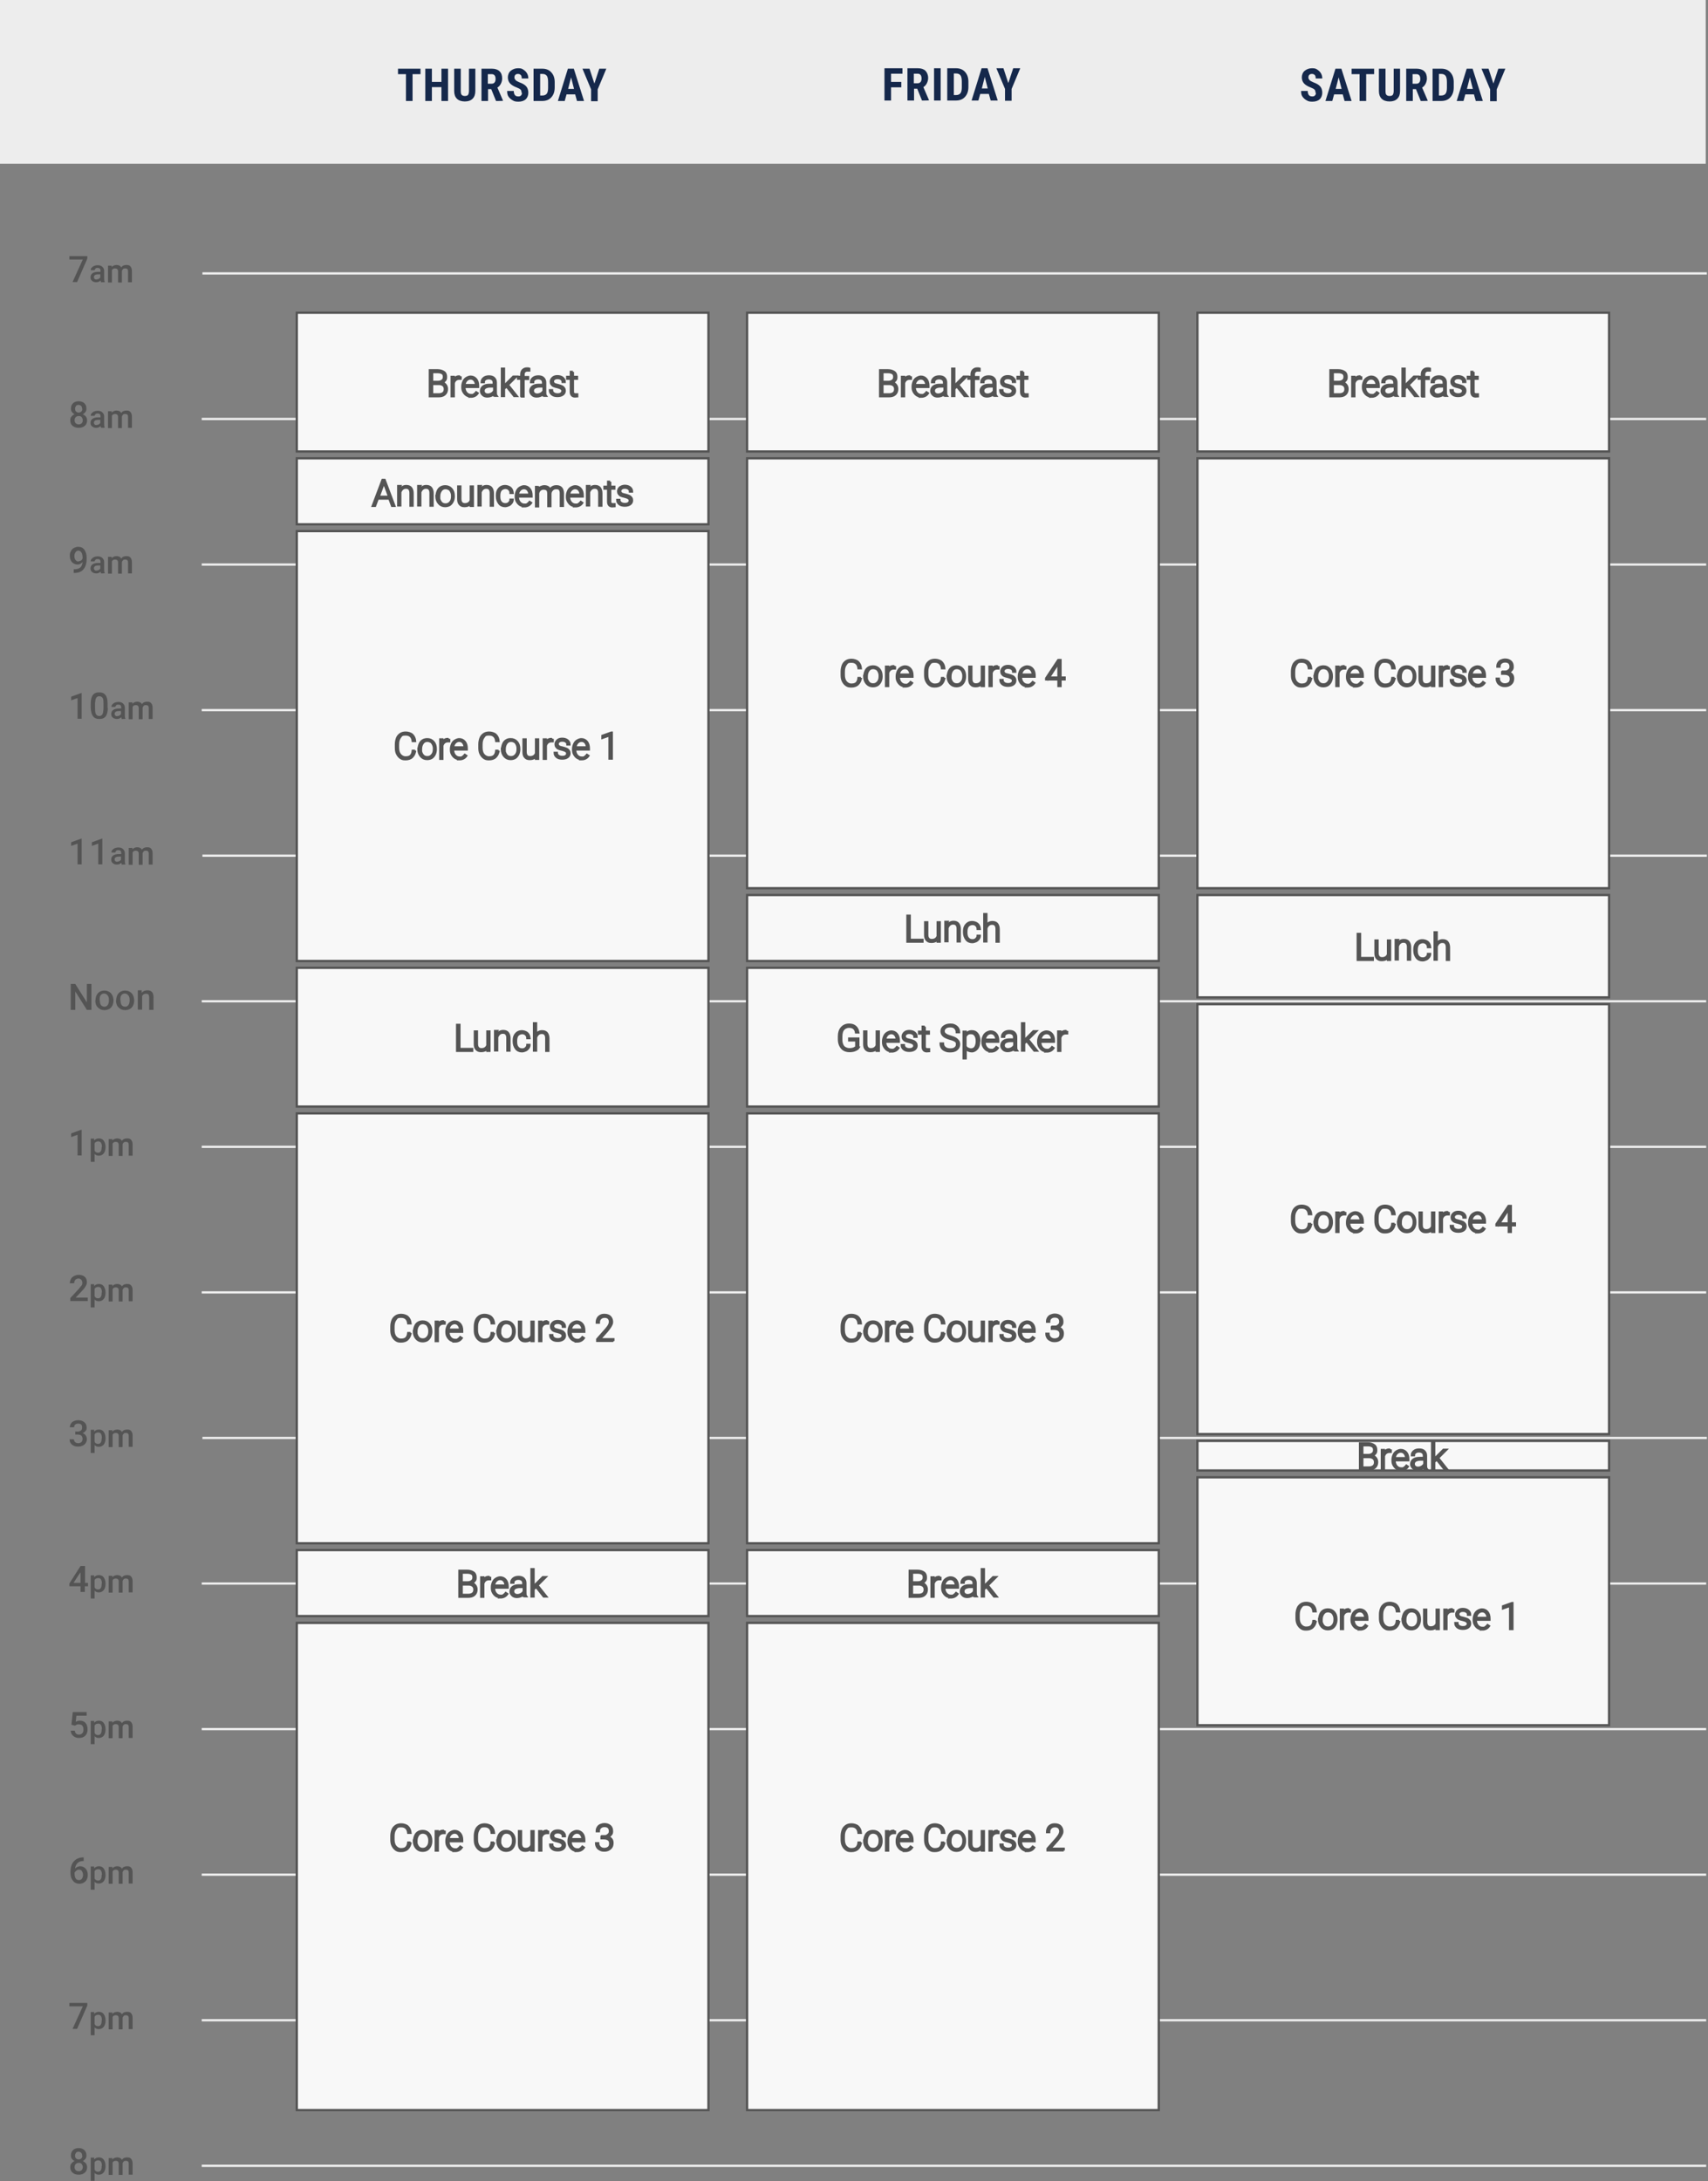 <?xml version="1.0" encoding="UTF-8"?>
<svg xmlns="http://www.w3.org/2000/svg" version="1.1" viewBox="0 0 751 959">
  <rect x="0" y="0" width="751" height="959" fill="#808080" stroke="none"/>
  <defs>
    <style>
      .cls-1, .cls-2 {
        fill: #545454;
      }

      .cls-1, .cls-3 {
        stroke: #545454;
      }

      .cls-3 {
        fill: #f8f8f8;
      }

      .cls-4 {
        fill: #15284b;
      }

      .cls-5 {
        fill: none;
        stroke: #ededed;
        stroke-linecap: square;
      }

      .cls-6 {
        fill: #ededed;
      }
    </style>
  </defs>
  <!-- Generator: Adobe Illustrator 28.6.0, SVG Export Plug-In . SVG Version: 1.2.0 Build 709)  -->
  <g>
    <g id="Layer_1">
      <g>
        <path class="cls-6" d="M0,0h750v72H0V0Z"/>
        <path class="cls-4" d="M184.9,32.6h-3.5v11.8h-2.9v-11.8h-3.5v-2.4h9.9v2.4ZM197,44.4h-2.9v-6.1h-4.2v6.1h-2.9v-14.2h2.9v5.8h4.2v-5.8h2.9v14.2ZM209,30.2v9.8c0,1.5-.4,2.6-1.2,3.4s-1.9,1.2-3.4,1.2-2.7-.4-3.5-1.2-1.2-1.9-1.2-3.4v-9.8h2.9v9.8c0,.8.1,1.4.4,1.7s.7.5,1.4.5,1.2-.2,1.4-.5.4-.9.4-1.7v-9.8h2.9ZM216,39.2h-1.4v5.2h-2.9v-14.2h4.6c1.4,0,2.6.4,3.3,1.1.8.7,1.2,1.8,1.2,3.2s-.7,3.2-2.1,4l2.5,5.8h0c0,.1-3.1.1-3.1.1l-2.1-5.2ZM214.6,36.8h1.6c.6,0,1-.2,1.3-.6.3-.4.4-.9.4-1.5,0-1.4-.6-2.1-1.7-2.1h-1.7v4.2ZM229.3,40.7c0-.6-.1-1-.4-1.3s-.8-.6-1.6-.9c-1.4-.5-2.5-1.2-3.1-1.9s-.9-1.6-.9-2.6.4-2.2,1.3-2.9,1.9-1.1,3.2-1.1,1.7.2,2.3.6,1.2.9,1.6,1.6c.4.7.6,1.4.6,2.3h-2.9c0-.7-.1-1.2-.4-1.5s-.7-.5-1.2-.5-.9.1-1.2.4-.4.7-.4,1.2.2.7.5,1.1.9.6,1.7,1c1.4.5,2.4,1.1,3,1.8s.9,1.7.9,2.8-.4,2.2-1.2,2.9-1.9,1-3.2,1-1.8-.2-2.5-.6-1.3-.9-1.8-1.6-.6-1.5-.6-2.5h2.9c0,.8.2,1.4.5,1.8s.8.6,1.6.6,1.5-.5,1.5-1.6ZM234.6,44.4v-14.2h3.8c1.7,0,3,.5,4,1.6,1,1.1,1.5,2.5,1.5,4.3v2.3c0,1.9-.5,3.3-1.5,4.4s-2.3,1.6-4.1,1.6h-3.7ZM237.5,32.6v9.4h.9c1,0,1.6-.3,2-.8s.6-1.4.6-2.6v-2.5c0-1.3-.2-2.3-.6-2.8s-1-.8-1.9-.8h-1ZM253,41.5h-3.9l-.8,2.9h-3l4.4-14.2h2.6l4.5,14.2h-3.1l-.8-2.9ZM249.7,39.1h2.7l-1.3-5.1-1.3,5.1ZM261.4,36.6l2.1-6.4h3.1l-3.8,9.1v5.2h-2.9v-5.2l-3.8-9.1h3.1l2.1,6.4Z"/>
        <path class="cls-4" d="M396.3,38.4h-4.5v5.8h-2.9v-14.2h7.9v2.4h-5v3.6h4.5v2.4ZM403.3,39h-1.4v5.2h-2.9v-14.2h4.6c1.4,0,2.6.4,3.3,1.1s1.2,1.8,1.2,3.2-.7,3.2-2.1,4l2.5,5.8h0c0,.1-3.1.1-3.1.1l-2.1-5.2ZM401.9,36.6h1.6c.6,0,1-.2,1.3-.6s.4-.9.4-1.5c0-1.4-.6-2.1-1.7-2.1h-1.7v4.2ZM413.6,44.2h-2.9v-14.2h2.9v14.2ZM416.5,44.2v-14.2h3.8c1.7,0,3,.5,4,1.6,1,1.1,1.5,2.5,1.5,4.3v2.3c0,1.9-.5,3.3-1.5,4.4s-2.3,1.6-4.1,1.6h-3.7ZM419.4,32.4v9.4h.9c1,0,1.6-.3,2-.8s.6-1.4.6-2.6v-2.5c0-1.3-.2-2.3-.6-2.8s-1-.8-1.9-.8h-1ZM434.9,41.3h-3.9l-.8,2.9h-3l4.4-14.2h2.6l4.5,14.2h-3.1l-.8-2.9ZM431.6,38.9h2.7l-1.3-5.1-1.3,5.1ZM443.4,36.4l2.1-6.4h3.1l-3.8,9.1v5.2h-2.9v-5.2l-3.8-9.1h3.1l2.1,6.4Z"/>
        <path class="cls-4" d="M578.4,40.7c0-.6-.1-1-.4-1.3s-.8-.6-1.6-.9c-1.4-.5-2.5-1.2-3.1-1.9s-.9-1.6-.9-2.6.4-2.2,1.3-2.9,1.9-1.1,3.2-1.1,1.7.2,2.3.6,1.2.9,1.6,1.6c.4.7.6,1.4.6,2.3h-2.9c0-.7-.1-1.2-.4-1.5s-.7-.5-1.2-.5-.9.1-1.2.4-.4.7-.4,1.2.2.7.5,1.1.9.6,1.7,1c1.4.5,2.4,1.1,3,1.8s.9,1.7.9,2.8-.4,2.2-1.2,2.9-1.9,1-3.2,1-1.8-.2-2.5-.6-1.3-.9-1.8-1.6-.6-1.5-.6-2.5h2.9c0,.8.2,1.4.5,1.8s.8.6,1.6.6,1.5-.5,1.5-1.6ZM590.5,41.5h-3.9l-.8,2.9h-3l4.4-14.2h2.6l4.5,14.2h-3.1l-.8-2.9ZM587.2,39.1h2.7l-1.3-5.1-1.3,5.1ZM604.2,32.6h-3.5v11.8h-2.9v-11.8h-3.5v-2.4h9.9v2.4ZM615.6,30.2v9.8c0,1.5-.4,2.6-1.2,3.4s-1.9,1.2-3.4,1.2-2.7-.4-3.5-1.2-1.2-1.9-1.2-3.4v-9.8h2.9v9.8c0,.8.1,1.4.4,1.7s.7.5,1.4.5,1.2-.2,1.4-.5.4-.9.4-1.7v-9.8h2.9ZM622.6,39.2h-1.4v5.2h-2.9v-14.2h4.6c1.4,0,2.6.4,3.3,1.1.8.7,1.2,1.8,1.2,3.2s-.7,3.2-2.1,4l2.5,5.8h0c0,.1-3.1.1-3.1.1l-2.1-5.2ZM621.2,36.8h1.6c.6,0,1-.2,1.3-.6s.4-.9.4-1.5c0-1.4-.6-2.1-1.7-2.1h-1.7v4.2ZM629.9,44.4v-14.2h3.8c1.7,0,3,.5,4,1.6,1,1.1,1.5,2.5,1.5,4.3v2.3c0,1.9-.5,3.3-1.5,4.4s-2.3,1.6-4.1,1.6h-3.7ZM632.7,32.6v9.4h.9c1,0,1.6-.3,2-.8s.6-1.4.6-2.6v-2.5c0-1.3-.2-2.3-.6-2.8s-1-.8-1.9-.8h-1ZM648.2,41.5h-3.9l-.8,2.9h-3l4.4-14.2h2.6l4.5,14.2h-3.1l-.8-2.9ZM644.9,39.1h2.7l-1.3-5.1-1.3,5.1ZM656.7,36.6l2.1-6.4h3.1l-3.8,9.1v5.2h-2.9v-5.2l-3.8-9.1h3.1l2.1,6.4Z"/>
        <path class="cls-2" d="M38.4,113.7l-4.5,10.3h-2l4.5-9.9h-5.9v-1.5h7.9v1.1ZM44.4,124c0-.1-.1-.4-.2-.7-.5.6-1.2.8-1.9.8s-1.3-.2-1.8-.6-.7-.9-.7-1.6.3-1.4.9-1.8,1.4-.6,2.5-.6h1v-.5c0-.4-.1-.7-.3-.9-.2-.2-.5-.3-1-.3s-.7,0-.9.3-.4.4-.4.7h-1.7c0-.4.1-.8.4-1.1s.6-.6,1.1-.8,1-.3,1.5-.3c.9,0,1.6.2,2.1.7s.8,1,.8,1.8v3.3c0,.7,0,1.2.3,1.6h0c0,.1-1.7.1-1.7.1ZM42.5,122.8c.3,0,.6,0,.9-.2s.5-.4.7-.6v-1.4h-.9c-.6,0-1.1.1-1.4.3s-.5.5-.5.9.1.6.3.8.5.3.9.3ZM49.1,116.6v.8c.6-.6,1.3-.9,2.2-.9s1.7.4,2,1.1c.5-.8,1.3-1.1,2.3-1.1s1.4.2,1.8.7.6,1.1.6,2v4.9h-1.7v-4.8c0-.5-.1-.8-.3-1s-.5-.3-1-.3-.7.1-.9.3-.4.5-.5.8v5.1s-1.7,0-1.7,0v-4.9c0-.9-.5-1.3-1.3-1.3s-1.1.3-1.4.8v5.4h-1.7v-7.4h1.6Z"/>
        <path class="cls-2" d="M36,380h-1.9v-9.1l-2.8,1v-1.6l4.4-1.6h.2v11.4ZM45.1,380h-1.9v-9.1l-2.8,1v-1.6l4.4-1.6h.2v11.4ZM53.5,380c0-.1-.1-.4-.2-.7-.5.6-1.2.8-1.9.8s-1.3-.2-1.8-.6-.7-.9-.7-1.6.3-1.4.9-1.8,1.4-.6,2.5-.6h1v-.5c0-.4-.1-.7-.3-.9s-.5-.3-1-.3-.7,0-.9.3-.4.4-.4.7h-1.7c0-.4.1-.8.4-1.1s.6-.6,1.1-.8,1-.3,1.5-.3c.9,0,1.6.2,2.1.7s.8,1,.8,1.8v3.3c0,.7,0,1.2.3,1.6h0c0,.1-1.7.1-1.7.1ZM51.6,378.8c.3,0,.6,0,.9-.2s.5-.4.7-.6v-1.4h-.9c-.6,0-1.1.1-1.4.3s-.5.5-.5.9.1.6.3.8.5.3.9.3ZM58.2,372.6v.8c.6-.6,1.3-.9,2.2-.9s1.7.4,2,1.1c.5-.8,1.3-1.1,2.3-1.1s1.4.2,1.8.7.6,1.1.6,2v4.9h-1.7v-4.8c0-.5-.1-.8-.3-1s-.5-.3-1-.3-.7.1-.9.3-.4.5-.5.8v5.1s-1.7,0-1.7,0v-4.9c0-.9-.5-1.3-1.3-1.3s-1.1.3-1.4.8v5.4h-1.7v-7.4h1.6Z"/>
        <path class="cls-2" d="M33,629.4h1.2c.6,0,1-.2,1.4-.5s.5-.7.5-1.3-.1-1-.4-1.3-.7-.4-1.3-.4-.9.1-1.3.4-.5.7-.5,1.2h-1.9c0-.6.2-1.1.5-1.6s.7-.9,1.3-1.1c.6-.3,1.2-.4,1.9-.4,1.1,0,2,.3,2.7.9s1,1.4,1,2.4-.2,1-.5,1.4-.7.8-1.3,1c.6.2,1.1.5,1.4,1s.5,1,.5,1.6c0,1-.4,1.8-1.1,2.4s-1.6.9-2.8.9-2-.3-2.7-.9-1-1.4-1-2.3h1.9c0,.5.2.9.5,1.2s.8.5,1.4.5,1.1-.2,1.4-.5.5-.8.5-1.4-.2-1.1-.5-1.4-.9-.5-1.6-.5h-1.1v-1.5ZM46.4,632.4c0,1.1-.3,2.1-.8,2.7s-1.2,1-2.1,1-1.5-.3-1.9-.8v3.5h-1.7v-10.2h1.5v.8c.6-.6,1.2-.9,2.1-.9s1.6.3,2.1,1,.8,1.6.8,2.8h0ZM44.8,632.2c0-.7-.1-1.3-.4-1.8s-.7-.6-1.3-.6-1.2.3-1.5.8v3.3c.3.6.8.9,1.5.9s.9-.2,1.2-.6.4-1.1.4-1.9ZM49.4,628.6v.8c.6-.6,1.3-.9,2.2-.9s1.7.4,2,1.1c.5-.8,1.3-1.1,2.3-1.1s1.4.2,1.8.7.6,1.1.6,2v4.9h-1.7v-4.8c0-.5-.1-.8-.3-1s-.5-.3-1-.3-.7.1-.9.3-.4.5-.5.8v5.1s-1.7,0-1.7,0v-4.9c0-.9-.5-1.3-1.3-1.3s-1.1.3-1.4.8v5.4h-1.7v-7.4h1.6Z"/>
        <path class="cls-2" d="M38,179.6c0,.6-.1,1.1-.4,1.5s-.7.8-1.2,1c.6.3,1.1.7,1.4,1.1s.5,1,.5,1.6c0,1-.3,1.8-1,2.4s-1.6.9-2.7.9-2-.3-2.7-.9-1-1.4-1-2.4.2-1.2.5-1.6.8-.9,1.4-1.1c-.5-.2-.9-.6-1.2-1s-.4-.9-.4-1.5c0-1,.3-1.7.9-2.3s1.5-.9,2.5-.9,1.9.3,2.5.9.9,1.3.9,2.3ZM36.4,184.8c0-.6-.2-1-.5-1.4s-.8-.5-1.3-.5-1,.2-1.3.5-.5.8-.5,1.4.2,1,.5,1.3.8.5,1.3.5,1-.2,1.3-.5.5-.8.5-1.4ZM36.1,179.7c0-.5-.1-.9-.4-1.2s-.7-.5-1.2-.5-.9.2-1.1.5-.4.7-.4,1.2.1.9.4,1.2.7.5,1.2.5.9-.2,1.2-.5.4-.7.4-1.2ZM44.4,188c0-.1-.1-.4-.2-.7-.5.6-1.2.8-1.9.8s-1.3-.2-1.8-.6-.7-.9-.7-1.6.3-1.4.9-1.8,1.4-.6,2.5-.6h1v-.5c0-.4-.1-.7-.3-.9s-.5-.3-1-.3-.7,0-.9.3-.4.4-.4.7h-1.7c0-.4.1-.8.4-1.1s.6-.6,1.1-.8,1-.3,1.5-.3c.9,0,1.6.2,2.1.7s.8,1,.8,1.8v3.3c0,.7,0,1.2.3,1.6h0c0,.1-1.7.1-1.7.1ZM42.5,186.8c.3,0,.6,0,.9-.2s.5-.4.7-.6v-1.4h-.9c-.6,0-1.1.1-1.4.3s-.5.5-.5.9.1.6.3.8.5.3.9.3ZM49.1,180.6v.8c.6-.6,1.3-.9,2.2-.9s1.7.4,2,1.1c.5-.8,1.3-1.1,2.3-1.1s1.4.2,1.8.7.6,1.1.6,2v4.9h-1.7v-4.8c0-.5-.1-.8-.3-1s-.5-.3-1-.3-.7.1-.9.3-.4.5-.5.8v5.1s-1.7,0-1.7,0v-4.9c0-.9-.5-1.3-1.3-1.3s-1.1.3-1.4.8v5.4h-1.7v-7.4h1.6Z"/>
        <path class="cls-2" d="M40.2,444h-2l-5.1-8.1v8.1h-2v-11.4h2l5.1,8.1v-8.1h2v11.4ZM42,439.7c0-.8.2-1.6.5-2.2s.8-1.2,1.4-1.5,1.3-.5,2-.5c1.1,0,2.1.4,2.8,1.1s1.1,1.7,1.2,2.9v.4c0,.8-.2,1.6-.5,2.2s-.8,1.2-1.4,1.5-1.3.5-2.1.5c-1.2,0-2.1-.4-2.9-1.2s-1.1-1.9-1.1-3.2h0ZM43.9,439.9c0,.9.2,1.6.5,2s.9.7,1.5.7,1.1-.2,1.5-.8.5-1.2.5-2.2-.2-1.5-.6-2-.9-.8-1.5-.8-1.1.2-1.5.7-.5,1.2-.5,2.2ZM51.1,439.7c0-.8.2-1.6.5-2.2s.8-1.2,1.4-1.5,1.3-.5,2-.5c1.1,0,2.1.4,2.8,1.1s1.1,1.7,1.2,2.9v.4c0,.8-.2,1.6-.5,2.2s-.8,1.2-1.4,1.5-1.3.5-2.1.5c-1.2,0-2.1-.4-2.9-1.2s-1.1-1.9-1.1-3.2h0ZM53,439.9c0,.9.2,1.6.5,2s.9.7,1.5.7,1.1-.2,1.5-.8.5-1.2.5-2.2-.2-1.5-.6-2-.9-.8-1.5-.8-1.1.2-1.5.7-.5,1.2-.5,2.2ZM62.3,435.5v1c.7-.8,1.5-1.1,2.5-1.1,1.8,0,2.7,1,2.7,3v5.6h-1.9v-5.5c0-.5-.1-.9-.3-1.2s-.6-.4-1.1-.4c-.8,0-1.3.3-1.7,1v6h-1.9v-8.5h1.8Z"/>
        <path class="cls-2" d="M37.3,695.9h1.4v1.5h-1.4v2.5h-1.9v-2.5h-4.9v-1.2c0,0,4.9-7.7,4.9-7.7h2v7.3ZM32.4,695.9h3v-4.8.2c-.1,0-3,4.5-3,4.5ZM46.4,696.4c0,1.1-.3,2.1-.8,2.7s-1.2,1-2.1,1-1.5-.3-1.9-.8v3.5h-1.7v-10.2h1.5v.8c.6-.6,1.2-.9,2.1-.9s1.6.3,2.1,1,.8,1.6.8,2.8h0ZM44.8,696.2c0-.7-.1-1.3-.4-1.8s-.7-.6-1.3-.6-1.2.3-1.5.8v3.3c.3.6.8.9,1.5.9s.9-.2,1.2-.6.4-1.1.4-1.9ZM49.4,692.6v.8c.6-.6,1.3-.9,2.2-.9s1.7.4,2,1.1c.5-.8,1.3-1.1,2.3-1.1s1.4.2,1.8.7.6,1.1.6,2v4.9h-1.7v-4.8c0-.5-.1-.8-.3-1s-.5-.3-1-.3-.7.1-.9.3-.4.5-.5.8v5.1s-1.7,0-1.7,0v-4.9c0-.9-.5-1.3-1.3-1.3s-1.1.3-1.4.8v5.4h-1.7v-7.4h1.6Z"/>
        <path class="cls-2" d="M36.2,247.2c-.6.7-1.4,1-2.2,1s-1.8-.4-2.4-1.1-.9-1.6-.9-2.8.2-1.4.5-2,.7-1.1,1.3-1.4c.6-.3,1.2-.5,1.9-.5,1.1,0,2.1.4,2.7,1.3s1,2,1,3.4v.5c0,2.1-.5,3.6-1.4,4.7s-2.3,1.6-4.1,1.6h-.2v-1.6h.3c1.1,0,2-.3,2.6-.8s.9-1.3,1-2.4ZM34.4,246.8c.4,0,.7-.1,1.1-.3s.6-.5.8-.9v-.7c0-.8-.2-1.5-.5-2s-.8-.8-1.3-.8-1,.2-1.3.7-.5,1-.5,1.7.2,1.3.5,1.7.8.7,1.3.7ZM44.4,252c0-.1-.1-.4-.2-.7-.5.6-1.2.8-1.9.8s-1.3-.2-1.8-.6-.7-.9-.7-1.6.3-1.4.9-1.8,1.4-.6,2.5-.6h1v-.5c0-.4-.1-.7-.3-.9s-.5-.3-1-.3-.7,0-.9.3-.4.4-.4.7h-1.7c0-.4.1-.8.4-1.1s.6-.6,1.1-.8,1-.3,1.5-.3c.9,0,1.6.2,2.1.7s.8,1,.8,1.8v3.3c0,.7,0,1.2.3,1.6h0c0,.1-1.7.1-1.7.1ZM42.5,250.8c.3,0,.6,0,.9-.2s.5-.4.7-.6v-1.4h-.9c-.6,0-1.1.1-1.4.3s-.5.5-.5.9.1.6.3.8.5.3.9.3ZM49.1,244.6v.8c.6-.6,1.3-.9,2.2-.9s1.7.4,2,1.1c.5-.8,1.3-1.1,2.3-1.1s1.4.2,1.8.7.6,1.1.6,2v4.9h-1.7v-4.8c0-.5-.1-.8-.3-1s-.5-.3-1-.3-.7.1-.9.3-.4.5-.5.8v5.1s-1.7,0-1.7,0v-4.9c0-.9-.5-1.3-1.3-1.3s-1.1.3-1.4.8v5.4h-1.7v-7.4h1.6Z"/>
        <path class="cls-2" d="M36,508h-1.9v-9.1l-2.8,1v-1.6l4.4-1.6h.2v11.4ZM46.4,504.4c0,1.1-.3,2.1-.8,2.7s-1.2,1-2.1,1-1.5-.3-1.9-.8v3.5h-1.7v-10.2h1.5v.8c.6-.6,1.2-.9,2.1-.9s1.6.3,2.1,1,.8,1.6.8,2.8h0ZM44.8,504.2c0-.7-.1-1.3-.4-1.8s-.7-.6-1.3-.6-1.2.3-1.5.8v3.3c.3.6.8.9,1.5.9s.9-.2,1.2-.6.4-1.1.4-1.9ZM49.4,500.6v.8c.6-.6,1.3-.9,2.2-.9s1.7.4,2,1.1c.5-.8,1.3-1.1,2.3-1.1s1.4.2,1.8.7.6,1.1.6,2v4.9h-1.7v-4.8c0-.5-.1-.8-.3-1s-.5-.3-1-.3-.7.1-.9.3-.4.5-.5.8v5.1s-1.7,0-1.7,0v-4.9c0-.9-.5-1.3-1.3-1.3s-1.1.3-1.4.8v5.4h-1.7v-7.4h1.6Z"/>
        <path class="cls-2" d="M31.4,758.4l.6-5.7h6.1v1.6h-4.5l-.3,2.7c.5-.3,1.1-.5,1.8-.5,1.1,0,1.9.3,2.5,1s.9,1.6.9,2.8-.3,2.1-1,2.8-1.6,1-2.7,1-1.9-.3-2.6-.9-1.1-1.4-1.1-2.3h1.8c0,.6.3,1,.6,1.3s.7.4,1.3.4,1-.2,1.4-.6.5-1,.5-1.7-.2-1.2-.5-1.6-.9-.6-1.5-.6-.6,0-.9.1-.5.3-.8.5l-1.5-.4ZM46.4,760.4c0,1.1-.3,2.1-.8,2.7s-1.2,1-2.1,1-1.5-.3-1.9-.8v3.5h-1.7v-10.2h1.5v.8c.6-.6,1.2-.9,2.1-.9s1.6.3,2.1,1,.8,1.6.8,2.8h0ZM44.8,760.2c0-.7-.1-1.3-.4-1.8s-.7-.6-1.3-.6-1.2.3-1.5.8v3.3c.3.6.8.9,1.5.9s.9-.2,1.2-.6.4-1.1.4-1.9ZM49.4,756.6v.8c.6-.6,1.3-.9,2.2-.9s1.7.4,2,1.1c.5-.8,1.3-1.1,2.3-1.1s1.4.2,1.8.7.6,1.1.6,2v4.9h-1.7v-4.8c0-.5-.1-.8-.3-1s-.5-.3-1-.3-.7.1-.9.3-.4.5-.5.8v5.1s-1.7,0-1.7,0v-4.9c0-.9-.5-1.3-1.3-1.3s-1.1.3-1.4.8v5.4h-1.7v-7.4h1.6Z"/>
        <path class="cls-2" d="M38.4,881.7l-4.5,10.3h-2l4.5-9.9h-5.9v-1.5h7.9v1.1ZM46.4,888.4c0,1.1-.3,2.1-.8,2.7s-1.2,1-2.1,1-1.5-.3-1.9-.8v3.5h-1.7v-10.2h1.5v.8c.6-.6,1.2-.9,2.1-.9s1.6.3,2.1,1,.8,1.6.8,2.8h0ZM44.8,888.2c0-.7-.1-1.3-.4-1.8s-.7-.6-1.3-.6-1.2.3-1.5.8v3.3c.3.6.8.9,1.5.9s.9-.2,1.2-.6.4-1.1.4-1.9ZM49.4,884.6v.8c.6-.6,1.3-.9,2.2-.9s1.7.4,2,1.1c.5-.8,1.3-1.1,2.3-1.1s1.4.2,1.8.7.6,1.1.6,2v4.9h-1.7v-4.8c0-.5-.1-.8-.3-1s-.5-.3-1-.3-.7.1-.9.3-.4.5-.5.8v5.1s-1.7,0-1.7,0v-4.9c0-.9-.5-1.3-1.3-1.3s-1.1.3-1.4.8v5.4h-1.7v-7.4h1.6Z"/>
        <path class="cls-2" d="M36,316h-1.9v-9.1l-2.8,1v-1.6l4.4-1.6h.2v11.4ZM47.4,311.2c0,1.6-.3,2.9-.9,3.7s-1.5,1.2-2.8,1.2-2.2-.4-2.8-1.2-.9-2-1-3.6v-2c0-1.6.3-2.9.9-3.7s1.5-1.2,2.8-1.2,2.2.4,2.8,1.2c.6.8.9,2,.9,3.6v2ZM45.5,309.1c0-1.1-.1-1.9-.4-2.3s-.8-.7-1.4-.7-1.1.2-1.4.7-.4,1.2-.5,2.2v2.6c0,1.1.1,1.9.4,2.4s.8.8,1.4.8,1.1-.2,1.4-.7.4-1.2.5-2.3v-2.6ZM53.5,316c0-.1-.1-.4-.2-.7-.5.6-1.2.8-1.9.8s-1.3-.2-1.8-.6-.7-.9-.7-1.6.3-1.4.9-1.8,1.4-.6,2.5-.6h1v-.5c0-.4-.1-.7-.3-.9s-.5-.3-1-.3-.7,0-.9.3-.4.4-.4.7h-1.7c0-.4.1-.8.4-1.1s.6-.6,1.1-.8,1-.3,1.5-.3c.9,0,1.6.2,2.1.7s.8,1,.8,1.8v3.3c0,.7,0,1.2.3,1.6h0c0,.1-1.7.1-1.7.1ZM51.6,314.8c.3,0,.6,0,.9-.2s.5-.4.7-.6v-1.4h-.9c-.6,0-1.1.1-1.4.3s-.5.5-.5.9.1.6.3.8.5.3.9.3ZM58.2,308.6v.8c.6-.6,1.3-.9,2.2-.9s1.7.4,2,1.1c.5-.8,1.3-1.1,2.3-1.1s1.4.2,1.8.7.6,1.1.6,2v4.9h-1.7v-4.8c0-.5-.1-.8-.3-1s-.5-.3-1-.3-.7.1-.9.3-.4.5-.5.8v5.1s-1.7,0-1.7,0v-4.9c0-.9-.5-1.3-1.3-1.3s-1.1.3-1.4.8v5.4h-1.7v-7.4h1.6Z"/>
        <path class="cls-2" d="M38.5,572h-7.6v-1.3l3.8-4.1c.5-.6.9-1.1,1.2-1.5s.3-.8.3-1.2-.2-1-.5-1.3-.7-.5-1.2-.5-1.1.2-1.4.6-.5.9-.5,1.5h-1.9c0-.7.2-1.3.5-1.9s.8-1,1.4-1.3,1.3-.5,2-.5c1.1,0,2,.3,2.6.8s1,1.3,1,2.3-.2,1.2-.5,1.8-.8,1.3-1.6,2.1l-2.8,3h5.3v1.5ZM46.4,568.4c0,1.1-.3,2.1-.8,2.7s-1.2,1-2.1,1-1.5-.3-1.9-.8v3.5h-1.7v-10.2h1.5v.8c.6-.6,1.2-.9,2.1-.9s1.6.3,2.1,1,.8,1.6.8,2.8h0ZM44.8,568.2c0-.7-.1-1.3-.4-1.8s-.7-.6-1.3-.6-1.2.3-1.5.8v3.3c.3.6.8.9,1.5.9s.9-.2,1.2-.6.4-1.1.4-1.9ZM49.4,564.6v.8c.6-.6,1.3-.9,2.2-.9s1.7.4,2,1.1c.5-.8,1.3-1.1,2.3-1.1s1.4.2,1.8.7.6,1.1.6,2v4.9h-1.7v-4.8c0-.5-.1-.8-.3-1s-.5-.3-1-.3-.7.1-.9.3-.4.5-.5.8v5.1s-1.7,0-1.7,0v-4.9c0-.9-.5-1.3-1.3-1.3s-1.1.3-1.4.8v5.4h-1.7v-7.4h1.6Z"/>
        <path class="cls-2" d="M36.8,816.6v1.6h-.2c-1.1,0-1.9.3-2.5.9s-1,1.4-1.1,2.4c.6-.6,1.4-1,2.3-1s1.8.4,2.4,1.1.9,1.6.9,2.7-.3,2.1-1,2.8-1.6,1.1-2.7,1.1-2.1-.4-2.8-1.3c-.7-.8-1.1-1.9-1.1-3.3v-.6c0-2,.5-3.6,1.5-4.7s2.4-1.7,4.2-1.7h.2ZM34.7,822c-.4,0-.8.1-1.1.4s-.6.5-.8.9v.6c0,.8.2,1.5.5,2s.8.7,1.4.7,1-.2,1.3-.6.5-1,.5-1.7-.2-1.2-.5-1.7-.8-.6-1.3-.6ZM46.4,824.4c0,1.1-.3,2.1-.8,2.7s-1.2,1-2.1,1-1.5-.3-1.9-.8v3.5h-1.7v-10.2h1.5v.8c.6-.6,1.2-.9,2.1-.9s1.6.3,2.1,1,.8,1.6.8,2.8h0ZM44.8,824.2c0-.7-.1-1.3-.4-1.8s-.7-.6-1.3-.6-1.2.3-1.5.8v3.3c.3.6.8.9,1.5.9s.9-.2,1.2-.6.4-1.1.4-1.9ZM49.4,820.6v.8c.6-.6,1.3-.9,2.2-.9s1.7.4,2,1.1c.5-.8,1.3-1.1,2.3-1.1s1.4.2,1.8.7.6,1.1.6,2v4.9h-1.7v-4.8c0-.5-.1-.8-.3-1s-.5-.3-1-.3-.7.1-.9.3-.4.5-.5.8v5.1s-1.7,0-1.7,0v-4.9c0-.9-.5-1.3-1.3-1.3s-1.1.3-1.4.8v5.4h-1.7v-7.4h1.6Z"/>
        <path class="cls-2" d="M38,947.6c0,.6-.1,1.1-.4,1.5s-.7.8-1.2,1c.6.3,1.1.7,1.4,1.1s.5,1,.5,1.6c0,1-.3,1.8-1,2.4s-1.6.9-2.7.9-2-.3-2.7-.9-1-1.4-1-2.4.2-1.2.5-1.6.8-.9,1.4-1.1c-.5-.2-.9-.6-1.2-1s-.4-.9-.4-1.5c0-1,.3-1.7.9-2.3s1.5-.9,2.5-.9,1.9.3,2.5.9.9,1.3.9,2.3ZM36.4,952.8c0-.6-.2-1-.5-1.4s-.8-.5-1.3-.5-1,.2-1.3.5-.5.8-.5,1.4.2,1,.5,1.3.8.5,1.3.5,1-.2,1.3-.5.5-.8.5-1.4ZM36.1,947.7c0-.5-.1-.9-.4-1.2s-.7-.5-1.2-.5-.9.2-1.1.5-.4.7-.4,1.2.1.9.4,1.2.7.5,1.2.5.9-.2,1.2-.5.4-.7.4-1.2ZM46.4,952.4c0,1.1-.3,2.1-.8,2.7s-1.2,1-2.1,1-1.5-.3-1.9-.8v3.5h-1.7v-10.2h1.5v.8c.6-.6,1.2-.9,2.1-.9s1.6.3,2.1,1,.8,1.6.8,2.8h0ZM44.8,952.2c0-.7-.1-1.3-.4-1.8s-.7-.6-1.3-.6-1.2.3-1.5.8v3.3c.3.6.8.9,1.5.9s.9-.2,1.2-.6.4-1.1.4-1.9ZM49.4,948.6v.8c.6-.6,1.3-.9,2.2-.9s1.7.4,2,1.1c.5-.8,1.3-1.1,2.3-1.1s1.4.2,1.8.7.6,1.1.6,2v4.9h-1.7v-4.8c0-.5-.1-.8-.3-1s-.5-.3-1-.3-.7.1-.9.3-.4.5-.5.8v5.1s-1.7,0-1.7,0v-4.9c0-.9-.5-1.3-1.3-1.3s-1.1.3-1.4.8v5.4h-1.7v-7.4h1.6Z"/>
        <path class="cls-5" d="M89.5,120.2h660.5"/>
        <path class="cls-5" d="M89.5,376.2h660.5"/>
        <path class="cls-5" d="M89.5,632.2h660.5"/>
        <path class="cls-5" d="M89.2,184.2h660.5"/>
        <path class="cls-5" d="M89.2,440.2h660.5"/>
        <path class="cls-5" d="M89.2,696.2h660.5"/>
        <path class="cls-5" d="M89.2,248.2h660.5"/>
        <path class="cls-5" d="M89.2,504.2h660.5"/>
        <path class="cls-5" d="M89.2,760.2h660.5"/>
        <path class="cls-5" d="M89.2,888.2h660.5"/>
        <path class="cls-5" d="M89.2,312.2h660.5"/>
        <path class="cls-5" d="M89.2,568.2h660.5"/>
        <path class="cls-5" d="M89.2,824.2h660.5"/>
        <path class="cls-5" d="M89.2,952.2h660.5"/>
        <g>
          <path class="cls-3" d="M130.5,137.5h181v61h-181v-61Z"/>
          <path class="cls-3" d="M328.5,137.5h181v61h-181v-61Z"/>
          <path class="cls-3" d="M526.5,137.5h181v61h-181v-61Z"/>
          <path class="cls-3" d="M130.5,233.5h181v189h-181v-189Z"/>
          <path class="cls-3" d="M328.5,201.5h181v189h-181v-189Z"/>
          <path class="cls-3" d="M526.5,201.5h181v189h-181v-189Z"/>
          <path class="cls-3" d="M130.5,489.5h181v189h-181v-189Z"/>
          <path class="cls-3" d="M328.5,489.5h181v189h-181v-189Z"/>
          <path class="cls-3" d="M526.5,441.5h181v189h-181v-189Z"/>
          <path class="cls-3" d="M130.5,713.5h181v214.2h-181v-214.2Z"/>
          <path class="cls-3" d="M328.5,713.5h181v214.2h-181v-214.2Z"/>
          <path class="cls-3" d="M526.5,649.5h181v109h-181v-109Z"/>
          <path class="cls-3" d="M130.5,425.5h181v61h-181v-61Z"/>
          <path class="cls-3" d="M328.5,425.5h181v61h-181v-61Z"/>
          <path class="cls-3" d="M526.5,393.5h181v45h-181v-45Z"/>
          <path class="cls-3" d="M130.5,201.5h181v29h-181v-29Z"/>
          <path class="cls-3" d="M328.5,393.5h181v29h-181v-29Z"/>
          <path class="cls-3" d="M130.5,681.5h181v29h-181v-29Z"/>
          <path class="cls-3" d="M328.5,681.5h181v29h-181v-29Z"/>
          <path class="cls-3" d="M526.5,633.5h181v13h-181v-13Z"/>
          <path class="cls-1" d="M189,174.2v-11.4h3.4c1.2,0,2.1.3,2.8.8s.9,1.2.9,2.2-.2,1.1-.5,1.5-.8.7-1.3.9c.7.1,1.2.5,1.6,1s.6,1.1.6,1.8c0,1-.3,1.8-1,2.4s-1.6.8-2.7.8h-3.8ZM190,168.7v4.7h2.9c.8,0,1.5-.2,2-.6s.7-1,.7-1.7-.2-1.3-.7-1.7-1.1-.6-1.9-.6h-3ZM190,167.9h2.6c.8,0,1.4-.2,1.9-.6s.7-.9.7-1.6-.2-1.3-.7-1.6-1.1-.5-2.1-.5h-2.4v4.3ZM202.5,166.5c-.2,0-.4,0-.6,0-.6,0-1.1.2-1.5.5s-.7.8-.9,1.4v5.8h-.9v-8.5h.9v1.3c.5-1,1.3-1.5,2.4-1.5s.5,0,.6.1v.9ZM207.1,174.3c-.7,0-1.4-.2-1.9-.5s-1-.8-1.4-1.5-.5-1.3-.5-2.1v-.3c0-.8.2-1.5.5-2.2s.8-1.2,1.3-1.5,1.2-.6,1.8-.6c1,0,1.8.4,2.4,1.1s.9,1.7.9,2.9v.5h-6v.2c0,1,.3,1.8.8,2.4s1.2,1,2.1,1,.9,0,1.3-.3.7-.5,1-.9l.6.4c-.7,1-1.7,1.5-3,1.5ZM206.9,166.4c-.7,0-1.3.3-1.8.8s-.8,1.2-.9,2.1h5.1c0-.9-.3-1.6-.7-2.1s-1-.8-1.7-.8ZM217.4,174.2c0-.3-.2-.7-.2-1.2-.3.4-.7.8-1.3,1s-1,.3-1.6.3c-.8,0-1.5-.2-2-.7s-.8-1-.8-1.7.3-1.5,1-2,1.6-.7,2.9-.7h1.7v-1c0-.6-.2-1.1-.6-1.4s-.9-.5-1.6-.5-1.2.2-1.6.5c-.4.3-.6.7-.6,1.2h-.9c0-.7.3-1.3.9-1.8s1.4-.7,2.3-.7,1.7.2,2.2.7c.5.5.8,1.1.8,2v4c0,.8,0,1.4.3,1.8h0c0,0-1,0-1,0ZM214.5,173.5c.6,0,1.2-.2,1.7-.5s.9-.7,1.1-1.2v-1.9h-1.7c-.9,0-1.7.2-2.2.5s-.8.8-.8,1.4.2.9.5,1.2.8.5,1.4.5ZM222.7,169.9l-1.1,1v3.2h-.9v-12h.9v7.7l.9-1,3.2-3.2h1.2l-3.6,3.6,3.9,4.9h-1.1l-3.4-4.3ZM229.2,174.2v-7.7h-1.4v-.8h1.4v-1c0-.9.2-1.5.7-2s1.1-.7,1.8-.7.7,0,1,.1v.8c-.3,0-.6,0-.9,0-.5,0-.9.2-1.2.5s-.4.8-.4,1.4v1h2v.8h-2v7.7h-.9ZM239.1,174.2c0-.3-.2-.7-.2-1.2-.3.4-.7.8-1.3,1s-1,.3-1.6.3c-.8,0-1.5-.2-2-.7s-.8-1-.8-1.7.3-1.5,1-2,1.6-.7,2.9-.7h1.7v-1c0-.6-.2-1.1-.6-1.4s-.9-.5-1.6-.5-1.2.2-1.6.5-.6.7-.6,1.2h-.9c0-.7.3-1.3.9-1.8s1.4-.7,2.3-.7,1.7.2,2.2.7c.5.5.8,1.1.8,2v4c0,.8,0,1.4.3,1.8h0c0,0-1,0-1,0ZM236.2,173.5c.6,0,1.2-.2,1.7-.5s.9-.7,1.1-1.2v-1.9h-1.7c-.9,0-1.7.2-2.2.5s-.8.8-.8,1.4.2.9.5,1.2.8.5,1.4.5ZM247.4,172c0-.5-.2-.8-.6-1.1s-.9-.5-1.7-.7-1.3-.3-1.7-.5-.7-.5-.9-.8-.3-.7-.3-1.1c0-.7.3-1.2.8-1.7s1.3-.7,2.1-.7,1.7.2,2.3.7c.6.5.9,1.1.9,1.8h-.9c0-.5-.2-.9-.6-1.2s-.9-.5-1.6-.5-1.1.1-1.5.4-.6.6-.6,1.1.2.7.5,1,.9.4,1.7.6,1.4.4,1.8.6.7.5.9.8.3.7.3,1.1c0,.7-.3,1.3-.9,1.7-.6.4-1.3.6-2.3.6s-1.8-.2-2.4-.7-.9-1.1-.9-1.8h.9c0,.5.3,1,.7,1.3s1,.5,1.7.5,1.2-.1,1.6-.4.6-.6.6-1.1ZM251.9,163.5v2.2h1.8v.8h-1.8v5.6c0,.5,0,.8.3,1s.5.3.8.3.4,0,.8,0v.8c-.2,0-.5.1-1,.1-.6,0-1.1-.2-1.4-.6s-.4-.9-.4-1.6v-5.6h-1.6v-.8h1.6v-2.2h.9Z"/>
          <path class="cls-1" d="M387,174.2v-11.4h3.4c1.2,0,2.1.3,2.8.8s.9,1.2.9,2.2-.2,1.1-.5,1.5-.8.7-1.3.9c.7.1,1.2.5,1.6,1s.6,1.1.6,1.8c0,1-.3,1.8-1,2.4s-1.6.8-2.7.8h-3.8ZM388,168.7v4.7h2.9c.8,0,1.5-.2,2-.6s.7-1,.7-1.7-.2-1.3-.7-1.7-1.1-.6-1.9-.6h-3ZM388,167.9h2.6c.8,0,1.4-.2,1.9-.6s.7-.9.7-1.6-.2-1.3-.7-1.6-1.1-.5-2.1-.5h-2.4v4.3ZM400.5,166.5c-.2,0-.4,0-.6,0-.6,0-1.1.2-1.5.5s-.7.8-.9,1.4v5.8h-.9v-8.5h.9v1.3c.5-1,1.3-1.5,2.4-1.5s.5,0,.6.1v.9ZM405.1,174.3c-.7,0-1.4-.2-1.9-.5s-1-.8-1.4-1.5-.5-1.3-.5-2.1v-.3c0-.8.2-1.5.5-2.2s.8-1.2,1.3-1.5,1.2-.6,1.8-.6c1,0,1.8.4,2.4,1.1s.9,1.7.9,2.9v.5h-6v.2c0,1,.3,1.8.8,2.4s1.2,1,2.1,1,.9,0,1.3-.3.7-.5,1-.9l.6.4c-.7,1-1.7,1.5-3,1.5ZM404.9,166.4c-.7,0-1.3.3-1.8.8s-.8,1.2-.9,2.1h5.1c0-.9-.3-1.6-.7-2.1s-1-.8-1.7-.8ZM415.4,174.2c0-.3-.2-.7-.2-1.2-.3.4-.7.8-1.3,1s-1,.3-1.6.3c-.8,0-1.5-.2-2-.7s-.8-1-.8-1.7.3-1.5,1-2,1.6-.7,2.9-.7h1.7v-1c0-.6-.2-1.1-.6-1.4s-.9-.5-1.6-.5-1.2.2-1.6.5-.6.7-.6,1.2h-.9c0-.7.3-1.3.9-1.8s1.4-.7,2.3-.7,1.7.2,2.2.7.8,1.1.8,2v4c0,.8,0,1.4.3,1.8h0c0,0-1,0-1,0ZM412.5,173.5c.6,0,1.2-.2,1.7-.5s.9-.7,1.1-1.2v-1.9h-1.7c-.9,0-1.7.2-2.2.5s-.8.8-.8,1.4.2.9.5,1.2.8.5,1.4.5ZM420.7,169.9l-1.1,1v3.2h-.9v-12h.9v7.7l.9-1,3.2-3.2h1.2l-3.6,3.6,3.9,4.9h-1.1l-3.4-4.3ZM427.2,174.2v-7.7h-1.4v-.8h1.4v-1c0-.9.2-1.5.7-2s1.1-.7,1.8-.7.7,0,1,.1v.8c-.3,0-.6,0-.9,0-.5,0-.9.2-1.2.5s-.4.8-.4,1.4v1h2v.8h-2v7.7h-.9ZM437.1,174.2c0-.3-.2-.7-.2-1.2-.3.4-.7.8-1.3,1s-1,.3-1.6.3c-.8,0-1.5-.2-2-.7s-.8-1-.8-1.7.3-1.5,1-2,1.6-.7,2.9-.7h1.7v-1c0-.6-.2-1.1-.6-1.4s-.9-.5-1.6-.5-1.2.2-1.6.5-.6.7-.6,1.2h-.9c0-.7.3-1.3.9-1.8s1.4-.7,2.3-.7,1.7.2,2.2.7.8,1.1.8,2v4c0,.8,0,1.4.3,1.8h0c0,0-1,0-1,0ZM434.2,173.5c.6,0,1.2-.2,1.7-.5s.9-.7,1.1-1.2v-1.9h-1.7c-.9,0-1.7.2-2.2.5s-.8.8-.8,1.4.2.9.5,1.2.8.5,1.4.5ZM445.4,172c0-.5-.2-.8-.6-1.1s-.9-.5-1.7-.7-1.3-.3-1.7-.5-.7-.5-.9-.8-.3-.7-.3-1.1c0-.7.3-1.2.8-1.7s1.3-.7,2.1-.7,1.7.2,2.3.7c.6.5.9,1.1.9,1.8h-.9c0-.5-.2-.9-.6-1.2s-.9-.5-1.6-.5-1.1.1-1.5.4-.6.6-.6,1.1.2.7.5,1,.9.4,1.7.6,1.4.4,1.8.6.7.5.9.8.3.7.3,1.1c0,.7-.3,1.3-.9,1.7s-1.3.6-2.3.6-1.8-.2-2.4-.7-.9-1.1-.9-1.8h.9c0,.5.3,1,.7,1.3s1,.5,1.7.5,1.2-.1,1.6-.4.6-.6.6-1.1ZM449.9,163.5v2.2h1.8v.8h-1.8v5.6c0,.5,0,.8.3,1s.5.3.8.3.4,0,.8,0v.8c-.2,0-.5.1-1,.1-.6,0-1.1-.2-1.4-.6s-.4-.9-.4-1.6v-5.6h-1.6v-.8h1.6v-2.2h.9Z"/>
          <path class="cls-1" d="M585,174.2v-11.4h3.4c1.2,0,2.1.3,2.8.8s.9,1.2.9,2.2-.2,1.1-.5,1.5-.8.7-1.3.9c.7.1,1.2.5,1.6,1s.6,1.1.6,1.8c0,1-.3,1.8-1,2.4s-1.6.8-2.7.8h-3.8ZM586,168.7v4.7h2.9c.8,0,1.5-.2,2-.6s.7-1,.7-1.7-.2-1.3-.7-1.7-1.1-.6-1.9-.6h-3ZM586,167.9h2.6c.8,0,1.4-.2,1.9-.6s.7-.9.7-1.6-.2-1.3-.7-1.6-1.1-.5-2.1-.5h-2.4v4.3ZM598.5,166.5c-.2,0-.4,0-.6,0-.6,0-1.1.2-1.5.5s-.7.8-.9,1.4v5.8h-.9v-8.5h.9v1.3c.5-1,1.3-1.5,2.4-1.5s.5,0,.6.1v.9ZM603.1,174.3c-.7,0-1.4-.2-1.9-.5s-1-.8-1.4-1.5-.5-1.3-.5-2.1v-.3c0-.8.2-1.5.5-2.2s.8-1.2,1.3-1.5,1.2-.6,1.8-.6c1,0,1.8.4,2.4,1.1s.9,1.7.9,2.9v.5h-6v.2c0,1,.3,1.8.8,2.4s1.2,1,2.1,1,.9,0,1.3-.3.7-.5,1-.9l.6.4c-.7,1-1.7,1.5-3,1.5ZM602.9,166.4c-.7,0-1.3.3-1.8.8s-.8,1.2-.9,2.1h5.1c0-.9-.3-1.6-.7-2.1s-1-.8-1.7-.8ZM613.4,174.2c0-.3-.2-.7-.2-1.2-.3.4-.7.8-1.3,1s-1,.3-1.6.3c-.8,0-1.5-.2-2-.7s-.8-1-.8-1.7.3-1.5,1-2,1.6-.7,2.9-.7h1.7v-1c0-.6-.2-1.1-.6-1.4s-.9-.5-1.6-.5-1.2.2-1.6.5-.6.7-.6,1.2h-.9c0-.7.3-1.3.9-1.8s1.4-.7,2.3-.7,1.7.2,2.2.7.8,1.1.8,2v4c0,.8,0,1.4.3,1.8h0c0,0-1,0-1,0ZM610.5,173.5c.6,0,1.2-.2,1.7-.5s.9-.7,1.1-1.2v-1.9h-1.7c-.9,0-1.7.2-2.2.5s-.8.8-.8,1.4.2.9.5,1.2.8.5,1.4.5ZM618.7,169.9l-1.1,1v3.2h-.9v-12h.9v7.7l.9-1,3.2-3.2h1.2l-3.6,3.6,3.9,4.9h-1.1l-3.4-4.3ZM625.2,174.2v-7.7h-1.4v-.8h1.4v-1c0-.9.2-1.5.7-2s1.1-.7,1.8-.7.7,0,1,.1v.8c-.3,0-.6,0-.9,0-.5,0-.9.2-1.2.5s-.4.8-.4,1.4v1h2v.8h-2v7.7h-.9ZM635.1,174.2c0-.3-.2-.7-.2-1.2-.3.4-.7.8-1.3,1s-1,.3-1.6.3c-.8,0-1.5-.2-2-.7s-.8-1-.8-1.7.3-1.5,1-2,1.6-.7,2.9-.7h1.7v-1c0-.6-.2-1.1-.6-1.4s-.9-.5-1.6-.5-1.2.2-1.6.5-.6.7-.6,1.2h-.9c0-.7.3-1.3.9-1.8s1.4-.7,2.3-.7,1.7.2,2.2.7.8,1.1.8,2v4c0,.8,0,1.4.3,1.8h0c0,0-1,0-1,0ZM632.2,173.5c.6,0,1.2-.2,1.7-.5s.9-.7,1.1-1.2v-1.9h-1.7c-.9,0-1.7.2-2.2.5s-.8.8-.8,1.4.2.9.5,1.2.8.5,1.4.5ZM643.4,172c0-.5-.2-.8-.6-1.1s-.9-.5-1.7-.7-1.3-.3-1.7-.5-.7-.5-.9-.8-.3-.7-.3-1.1c0-.7.3-1.2.8-1.7s1.3-.7,2.1-.7,1.7.2,2.3.7c.6.5.9,1.1.9,1.8h-.9c0-.5-.2-.9-.6-1.2s-.9-.5-1.6-.5-1.1.1-1.5.4-.6.6-.6,1.1.2.7.5,1,.9.4,1.7.6,1.4.4,1.8.6.7.5.9.8.3.7.3,1.1c0,.7-.3,1.3-.9,1.7s-1.3.6-2.3.6-1.8-.2-2.4-.7-.9-1.1-.9-1.8h.9c0,.5.3,1,.7,1.3s1,.5,1.7.5,1.2-.1,1.6-.4.6-.6.6-1.1ZM647.9,163.5v2.2h1.8v.8h-1.8v5.6c0,.5,0,.8.3,1s.5.3.8.3.4,0,.8,0v.8c-.2,0-.5.1-1,.1-.6,0-1.1-.2-1.4-.6s-.4-.9-.4-1.6v-5.6h-1.6v-.8h1.6v-2.2h.9Z"/>
          <path class="cls-1" d="M182.5,330c-.1,1.2-.6,2.1-1.3,2.8s-1.7,1-2.9,1-1.6-.2-2.2-.6-1.1-1-1.5-1.8-.5-1.7-.5-2.7v-1.5c0-1,.2-1.9.5-2.7s.9-1.4,1.5-1.8,1.4-.6,2.3-.6,2.2.3,2.9,1,1.1,1.6,1.2,2.7h-1c-.2-1.9-1.3-2.9-3.1-2.9s-1.9.4-2.5,1.2-.9,1.8-.9,3.2v1.4c0,1.3.3,2.4.9,3.1s1.4,1.2,2.4,1.2,1.8-.2,2.3-.7.8-1.2.9-2.2h1ZM184.1,329.2c0-.8.2-1.5.5-2.2s.8-1.2,1.3-1.5,1.2-.5,2-.5c1.1,0,2,.4,2.7,1.2s1,1.8,1,3.1v.2c0,.8-.2,1.6-.5,2.2s-.8,1.2-1.3,1.5-1.2.5-2,.5c-1.1,0-2-.4-2.7-1.2s-1.1-1.8-1.1-3.1v-.2ZM185,329.4c0,1,.3,1.8.8,2.5s1.2,1,2.1,1,1.5-.3,2.1-1,.8-1.5.8-2.6v-.2c0-.6-.1-1.2-.4-1.8s-.6-1-1-1.2-.9-.4-1.5-.4c-.8,0-1.5.3-2,1s-.8,1.5-.8,2.6v.2ZM197.5,325.9c-.2,0-.4,0-.6,0-.6,0-1.1.2-1.5.5-.4.3-.7.8-.9,1.4v5.8h-.9v-8.5h.9v1.3c.5-1,1.3-1.5,2.4-1.5s.5,0,.6.1v.9ZM202.1,333.7c-.7,0-1.4-.2-1.9-.5s-1-.8-1.4-1.5-.5-1.3-.5-2.1v-.3c0-.8.2-1.5.5-2.2s.8-1.2,1.3-1.5,1.2-.6,1.8-.6c1,0,1.8.4,2.4,1.1s.9,1.7.9,2.9v.5h-6v.2c0,1,.3,1.8.8,2.4s1.2,1,2.1,1,.9,0,1.3-.3.7-.5,1-.9l.6.4c-.7,1-1.7,1.5-3,1.5ZM201.9,325.7c-.7,0-1.3.3-1.8.8-.5.5-.8,1.2-.9,2.1h5.1c0-.9-.3-1.6-.7-2.1s-1-.8-1.7-.8ZM219.2,330c-.1,1.2-.6,2.1-1.3,2.8s-1.7,1-2.9,1-1.6-.2-2.2-.6-1.1-1-1.5-1.8-.5-1.7-.5-2.7v-1.5c0-1,.2-1.9.5-2.7s.9-1.4,1.5-1.8,1.4-.6,2.3-.6,2.2.3,2.9,1,1.1,1.6,1.2,2.7h-1c-.2-1.9-1.3-2.9-3.1-2.9s-1.9.4-2.5,1.2-.9,1.8-.9,3.2v1.4c0,1.3.3,2.4.9,3.1s1.4,1.2,2.4,1.2,1.8-.2,2.3-.7.8-1.2.9-2.2h1ZM220.8,329.2c0-.8.2-1.5.5-2.2s.8-1.2,1.3-1.5c.6-.4,1.2-.5,2-.5,1.1,0,2,.4,2.7,1.2s1,1.8,1,3.1v.2c0,.8-.2,1.6-.5,2.2s-.8,1.2-1.3,1.5-1.2.5-2,.5c-1.1,0-2-.4-2.7-1.2s-1.1-1.8-1.1-3.1v-.2ZM221.8,329.4c0,1,.3,1.8.8,2.5s1.2,1,2.1,1,1.5-.3,2.1-1,.8-1.5.8-2.6v-.2c0-.6-.1-1.2-.4-1.8s-.6-1-1-1.2-.9-.4-1.5-.4c-.8,0-1.5.3-2,1s-.8,1.5-.8,2.6v.2ZM235.7,332.5c-.6.8-1.5,1.2-2.7,1.2s-1.6-.3-2.1-.8-.7-1.3-.7-2.3v-5.5h.9v5.4c0,1.6.7,2.4,2,2.4s2.2-.6,2.6-1.7v-6.1h.9v8.5h-.9v-1.1ZM243,325.9c-.2,0-.4,0-.6,0-.6,0-1.1.2-1.5.5-.4.3-.7.8-.9,1.4v5.8h-.9v-8.5h.9v1.3c.5-1,1.3-1.5,2.4-1.5s.5,0,.6.1v.9ZM249.5,331.4c0-.5-.2-.8-.6-1.1s-.9-.5-1.7-.7-1.3-.3-1.7-.5-.7-.5-.9-.8-.3-.7-.3-1.1c0-.7.3-1.2.8-1.7s1.3-.7,2.1-.7,1.7.2,2.3.7.9,1.1.9,1.8h-.9c0-.5-.2-.9-.6-1.2s-.9-.5-1.6-.5-1.1.1-1.5.4-.6.6-.6,1.1.2.7.5,1,.9.4,1.7.6,1.4.4,1.8.6.7.5.9.8.3.7.3,1.1c0,.7-.3,1.3-.9,1.7s-1.3.6-2.3.6-1.8-.2-2.4-.7-.9-1.1-.9-1.8h.9c0,.5.3,1,.7,1.3s1,.5,1.7.5,1.2-.1,1.6-.4.6-.6.6-1.1ZM255.8,333.7c-.7,0-1.4-.2-1.9-.5s-1-.8-1.4-1.5-.5-1.3-.5-2.1v-.3c0-.8.2-1.5.5-2.2s.8-1.2,1.3-1.5,1.2-.6,1.8-.6c1,0,1.8.4,2.4,1.1s.9,1.7.9,2.9v.5h-6v.2c0,1,.3,1.8.8,2.4s1.2,1,2.1,1,.9,0,1.3-.3.7-.5,1-.9l.6.4c-.7,1-1.7,1.5-3,1.5ZM255.7,325.7c-.7,0-1.3.3-1.8.8-.5.5-.8,1.2-.9,2.1h5.1c0-.9-.3-1.6-.7-2.1s-1-.8-1.7-.8ZM268.9,333.5h-.9v-10.2l-3.1,1.1v-.9l3.9-1.4h.2v11.4Z"/>
          <path class="cls-1" d="M378.5,298c-.1,1.2-.6,2.1-1.3,2.8s-1.7,1-2.9,1-1.6-.2-2.2-.6-1.1-1-1.5-1.8-.5-1.7-.5-2.7v-1.5c0-1,.2-1.9.5-2.7s.9-1.4,1.5-1.8,1.4-.6,2.3-.6,2.2.3,2.9,1,1.1,1.6,1.2,2.7h-1c-.2-1.9-1.3-2.9-3.1-2.9s-1.9.4-2.5,1.2-.9,1.8-.9,3.2v1.4c0,1.3.3,2.4.9,3.1s1.4,1.2,2.4,1.2,1.8-.2,2.3-.7.8-1.2.9-2.2h1ZM380.1,297.2c0-.8.2-1.5.5-2.2s.8-1.2,1.3-1.5,1.2-.5,2-.5c1.1,0,2,.4,2.7,1.2s1,1.8,1,3.1v.2c0,.8-.2,1.6-.5,2.2s-.8,1.2-1.3,1.5-1.2.5-2,.5c-1.1,0-2-.4-2.7-1.2s-1.1-1.8-1.1-3.1v-.2ZM381,297.4c0,1,.3,1.8.8,2.5s1.2,1,2.1,1,1.5-.3,2.1-1,.8-1.5.8-2.6v-.2c0-.6-.1-1.2-.4-1.8s-.6-1-1-1.2-.9-.4-1.5-.4c-.8,0-1.5.3-2,1s-.8,1.5-.8,2.6v.2ZM393.5,293.9c-.2,0-.4,0-.6,0-.6,0-1.1.2-1.5.5s-.7.8-.9,1.4v5.8h-.9v-8.5h.9v1.3c.5-1,1.3-1.5,2.4-1.5s.5,0,.6.1v.9ZM398.1,301.7c-.7,0-1.4-.2-1.9-.5s-1-.8-1.4-1.5-.5-1.3-.5-2.1v-.3c0-.8.2-1.5.5-2.2s.8-1.2,1.3-1.5,1.2-.6,1.8-.6c1,0,1.8.4,2.4,1.1s.9,1.7.9,2.9v.5h-6v.2c0,1,.3,1.8.8,2.4s1.2,1,2.1,1,.9,0,1.3-.3.7-.5,1-.9l.6.4c-.7,1-1.7,1.5-3,1.5ZM397.9,293.7c-.7,0-1.3.3-1.8.8s-.8,1.2-.9,2.1h5.1c0-.9-.3-1.6-.7-2.1s-1-.8-1.7-.8ZM415.2,298c-.1,1.2-.6,2.1-1.3,2.8s-1.7,1-2.9,1-1.6-.2-2.2-.6-1.1-1-1.5-1.8-.5-1.7-.5-2.7v-1.5c0-1,.2-1.9.5-2.7s.9-1.4,1.5-1.8,1.4-.6,2.3-.6,2.2.3,2.9,1,1.1,1.6,1.2,2.7h-1c-.2-1.9-1.3-2.9-3.1-2.9s-1.9.4-2.5,1.2-.9,1.8-.9,3.2v1.4c0,1.3.3,2.4.9,3.1s1.4,1.2,2.4,1.2,1.8-.2,2.3-.7.8-1.2.9-2.2h1ZM416.8,297.2c0-.8.2-1.5.5-2.2s.8-1.2,1.3-1.5,1.2-.5,2-.5c1.1,0,2,.4,2.7,1.2s1,1.8,1,3.1v.2c0,.8-.2,1.6-.5,2.2s-.8,1.2-1.3,1.5-1.2.5-2,.5c-1.1,0-2-.4-2.7-1.2s-1.1-1.8-1.1-3.1v-.2ZM417.8,297.4c0,1,.3,1.8.8,2.5s1.2,1,2.1,1,1.5-.3,2.1-1,.8-1.5.8-2.6v-.2c0-.6-.1-1.2-.4-1.8s-.6-1-1-1.2-.9-.4-1.5-.4c-.8,0-1.5.3-2,1s-.8,1.5-.8,2.6v.2ZM431.7,300.5c-.6.8-1.5,1.2-2.7,1.2s-1.6-.3-2.1-.8-.7-1.3-.7-2.3v-5.5h.9v5.4c0,1.6.7,2.4,2,2.4s2.2-.6,2.6-1.7v-6.1h.9v8.5h-.9v-1.1ZM439,293.9c-.2,0-.4,0-.6,0-.6,0-1.1.2-1.5.5s-.7.8-.9,1.4v5.8h-.9v-8.5h.9v1.3c.5-1,1.3-1.5,2.4-1.5s.5,0,.6.1v.9ZM445.5,299.4c0-.5-.2-.8-.6-1.1s-.9-.5-1.7-.7-1.3-.3-1.7-.5-.7-.5-.9-.8-.3-.7-.3-1.1c0-.7.3-1.2.8-1.7s1.3-.7,2.1-.7,1.7.2,2.3.7.9,1.1.9,1.8h-.9c0-.5-.2-.9-.6-1.2s-.9-.5-1.6-.5-1.1.1-1.5.4-.6.6-.6,1.1.2.7.5,1,.9.4,1.7.6,1.4.4,1.8.6.7.5.9.8.3.7.3,1.1c0,.7-.3,1.3-.9,1.7s-1.3.6-2.3.6-1.8-.2-2.4-.7-.9-1.1-.9-1.8h.9c0,.5.3,1,.7,1.3s1,.5,1.7.5,1.2-.1,1.6-.4.6-.6.6-1.1ZM451.8,301.7c-.7,0-1.4-.2-1.9-.5s-1-.8-1.4-1.5-.5-1.3-.5-2.1v-.3c0-.8.2-1.5.5-2.2s.8-1.2,1.3-1.5,1.2-.6,1.8-.6c1,0,1.8.4,2.4,1.1s.9,1.7.9,2.9v.5h-6v.2c0,1,.3,1.8.8,2.4s1.2,1,2.1,1,.9,0,1.3-.3.7-.5,1-.9l.6.4c-.7,1-1.7,1.5-3,1.5ZM451.7,293.7c-.7,0-1.3.3-1.8.8s-.8,1.2-.9,2.1h5.1c0-.9-.3-1.6-.7-2.1s-1-.8-1.7-.8ZM466.3,297.9h1.8v.8h-1.8v2.9h-.9v-2.9h-5.4v-.5l5.3-8h1v7.7ZM461.2,297.9h4.2v-6.5l-.4.7-3.8,5.8Z"/>
          <path class="cls-1" d="M576.5,298c-.1,1.2-.6,2.1-1.3,2.8s-1.7,1-2.9,1-1.6-.2-2.2-.6-1.1-1-1.5-1.8-.5-1.7-.5-2.7v-1.5c0-1,.2-1.9.5-2.7s.9-1.4,1.5-1.8,1.4-.6,2.3-.6,2.2.3,2.9,1,1.1,1.6,1.2,2.7h-1c-.2-1.9-1.3-2.9-3.1-2.9s-1.9.4-2.5,1.2-.9,1.8-.9,3.2v1.4c0,1.3.3,2.4.9,3.1s1.4,1.2,2.4,1.2,1.8-.2,2.3-.7.8-1.2.9-2.2h1ZM578.1,297.2c0-.8.2-1.5.5-2.2s.8-1.2,1.3-1.5,1.2-.5,2-.5c1.1,0,2,.4,2.7,1.2s1,1.8,1,3.1v.2c0,.8-.2,1.6-.5,2.2s-.8,1.2-1.3,1.5-1.2.5-2,.5c-1.1,0-2-.4-2.7-1.2s-1.1-1.8-1.1-3.1v-.2ZM579,297.4c0,1,.3,1.8.8,2.5s1.2,1,2.1,1,1.5-.3,2.1-1,.8-1.5.8-2.6v-.2c0-.6-.1-1.2-.4-1.8s-.6-1-1-1.2-.9-.4-1.5-.4c-.8,0-1.5.3-2,1s-.8,1.5-.8,2.6v.2ZM591.5,293.9c-.2,0-.4,0-.6,0-.6,0-1.1.2-1.5.5s-.7.8-.9,1.4v5.8h-.9v-8.5h.9v1.3c.5-1,1.3-1.5,2.4-1.5s.5,0,.6.1v.9ZM596.1,301.7c-.7,0-1.4-.2-1.9-.5s-1-.8-1.4-1.5-.5-1.3-.5-2.1v-.3c0-.8.2-1.5.5-2.2s.8-1.2,1.3-1.5,1.2-.6,1.8-.6c1,0,1.8.4,2.4,1.1s.9,1.7.9,2.9v.5h-6v.2c0,1,.3,1.8.8,2.4s1.2,1,2.1,1,.9,0,1.3-.3.7-.5,1-.9l.6.4c-.7,1-1.7,1.5-3,1.5ZM595.9,293.7c-.7,0-1.3.3-1.8.8s-.8,1.2-.9,2.1h5.1c0-.9-.3-1.6-.7-2.1s-1-.8-1.7-.8ZM613.2,298c-.1,1.2-.6,2.1-1.3,2.8s-1.7,1-2.9,1-1.6-.2-2.2-.6-1.1-1-1.5-1.8-.5-1.7-.5-2.7v-1.5c0-1,.2-1.9.5-2.7s.9-1.4,1.5-1.8,1.4-.6,2.3-.6,2.2.3,2.9,1,1.1,1.6,1.2,2.7h-1c-.2-1.9-1.3-2.9-3.1-2.9s-1.9.4-2.5,1.2-.9,1.8-.9,3.2v1.4c0,1.3.3,2.4.9,3.1s1.4,1.2,2.4,1.2,1.8-.2,2.3-.7.8-1.2.9-2.2h1ZM614.8,297.2c0-.8.2-1.5.5-2.2s.8-1.2,1.3-1.5,1.2-.5,2-.5c1.1,0,2,.4,2.7,1.2s1,1.8,1,3.1v.2c0,.8-.2,1.6-.5,2.2s-.8,1.2-1.3,1.5-1.2.5-2,.5c-1.1,0-2-.4-2.7-1.2s-1.1-1.8-1.1-3.1v-.2ZM615.8,297.4c0,1,.3,1.8.8,2.5s1.2,1,2.1,1,1.5-.3,2.1-1,.8-1.5.8-2.6v-.2c0-.6-.1-1.2-.4-1.8s-.6-1-1-1.2-.9-.4-1.5-.4c-.8,0-1.5.3-2,1s-.8,1.5-.8,2.6v.2ZM629.7,300.5c-.6.8-1.5,1.2-2.7,1.2s-1.6-.3-2.1-.8-.7-1.3-.7-2.3v-5.5h.9v5.4c0,1.6.7,2.4,2,2.4s2.2-.6,2.6-1.7v-6.1h.9v8.5h-.9v-1.1ZM637,293.9c-.2,0-.4,0-.6,0-.6,0-1.1.2-1.5.5s-.7.8-.9,1.4v5.8h-.9v-8.5h.9v1.3c.5-1,1.3-1.5,2.4-1.5s.5,0,.6.1v.9ZM643.5,299.4c0-.5-.2-.8-.6-1.1s-.9-.5-1.7-.7-1.3-.3-1.7-.5-.7-.5-.9-.8-.3-.7-.3-1.1c0-.7.3-1.2.8-1.7s1.3-.7,2.1-.7,1.7.2,2.3.7.9,1.1.9,1.8h-.9c0-.5-.2-.9-.6-1.2s-.9-.5-1.6-.5-1.1.1-1.5.4-.6.6-.6,1.1.2.7.5,1,.9.4,1.7.6,1.4.4,1.8.6.7.5.9.8.3.7.3,1.1c0,.7-.3,1.3-.9,1.7s-1.3.6-2.3.6-1.8-.2-2.4-.7-.9-1.1-.9-1.8h.9c0,.5.3,1,.7,1.3s1,.5,1.7.5,1.2-.1,1.6-.4.6-.6.6-1.1ZM649.8,301.7c-.7,0-1.4-.2-1.9-.5s-1-.8-1.4-1.5-.5-1.3-.5-2.1v-.3c0-.8.2-1.5.5-2.2s.8-1.2,1.3-1.5,1.2-.6,1.8-.6c1,0,1.8.4,2.4,1.1s.9,1.7.9,2.9v.5h-6v.2c0,1,.3,1.8.8,2.4s1.2,1,2.1,1,.9,0,1.3-.3.7-.5,1-.9l.6.4c-.7,1-1.7,1.5-3,1.5ZM649.7,293.7c-.7,0-1.3.3-1.8.8s-.8,1.2-.9,2.1h5.1c0-.9-.3-1.6-.7-2.1s-1-.8-1.7-.8ZM660.6,295.3h1c.5,0,1,0,1.4-.3s.7-.5.9-.8.3-.7.3-1.1c0-.7-.2-1.3-.6-1.7s-1-.6-1.8-.6-1.3.2-1.8.6-.7,1-.7,1.7h-.9c0-.6.1-1.1.4-1.6s.7-.9,1.2-1.1,1.1-.4,1.8-.4c1,0,1.8.3,2.4.8s.9,1.3.9,2.3-.2,1.1-.5,1.5-.8.8-1.4,1c.7.2,1.2.5,1.6,1s.5,1.1.5,1.7c0,1-.3,1.8-1,2.4s-1.5.9-2.5.9-1.3-.1-1.9-.4-1-.6-1.3-1.1-.5-1.1-.5-1.7h.9c0,.7.3,1.3.8,1.8s1.2.7,1.9.7,1.4-.2,1.9-.6.7-1,.7-1.8-.2-1.3-.7-1.7-1.2-.6-2.2-.6h-.9v-.8Z"/>
          <path class="cls-1" d="M180.5,586c-.1,1.2-.6,2.1-1.3,2.8s-1.7,1-2.9,1-1.6-.2-2.2-.6-1.1-1-1.5-1.8-.5-1.7-.5-2.7v-1.5c0-1,.2-1.9.5-2.7s.9-1.4,1.5-1.8,1.4-.6,2.3-.6,2.2.3,2.9,1,1.1,1.6,1.2,2.7h-1c-.2-1.9-1.3-2.9-3.1-2.9s-1.9.4-2.5,1.2-.9,1.8-.9,3.2v1.4c0,1.3.3,2.4.9,3.1s1.4,1.2,2.4,1.2,1.8-.2,2.3-.7.8-1.2.9-2.2h1ZM182.1,585.2c0-.8.2-1.5.5-2.2s.8-1.2,1.3-1.5,1.2-.5,2-.5c1.1,0,2,.4,2.7,1.2s1,1.8,1,3.1v.2c0,.8-.2,1.6-.5,2.2s-.8,1.2-1.3,1.5-1.2.5-2,.5c-1.1,0-2-.4-2.7-1.2s-1.1-1.8-1.1-3.1v-.2ZM183,585.4c0,1,.3,1.8.8,2.5s1.2,1,2.1,1,1.5-.3,2.1-1,.8-1.5.8-2.6v-.2c0-.6-.1-1.2-.4-1.8s-.6-1-1-1.2-.9-.4-1.5-.4c-.8,0-1.5.3-2,1s-.8,1.5-.8,2.6v.2ZM195.5,581.9c-.2,0-.4,0-.6,0-.6,0-1.1.2-1.5.5-.4.3-.7.8-.9,1.4v5.8h-.9v-8.5h.9v1.3c.5-1,1.3-1.5,2.4-1.5s.5,0,.6.1v.9ZM200.1,589.7c-.7,0-1.4-.2-1.9-.5s-1-.8-1.4-1.5-.5-1.3-.5-2.1v-.3c0-.8.2-1.5.5-2.2s.8-1.2,1.3-1.5,1.2-.6,1.8-.6c1,0,1.8.4,2.4,1.1s.9,1.7.9,2.9v.5h-6v.2c0,1,.3,1.8.8,2.4s1.2,1,2.1,1,.9,0,1.3-.3.7-.5,1-.9l.6.4c-.7,1-1.7,1.5-3,1.5ZM199.9,581.7c-.7,0-1.3.3-1.8.8-.5.5-.8,1.2-.9,2.1h5.1c0-.9-.3-1.6-.7-2.1s-1-.8-1.7-.8ZM217.2,586c-.1,1.2-.6,2.1-1.3,2.8s-1.7,1-2.9,1-1.6-.2-2.2-.6-1.1-1-1.5-1.8-.5-1.7-.5-2.7v-1.5c0-1,.2-1.9.5-2.7s.9-1.4,1.5-1.8,1.4-.6,2.3-.6,2.2.3,2.9,1,1.1,1.6,1.2,2.7h-1c-.2-1.9-1.3-2.9-3.1-2.9s-1.9.4-2.5,1.2-.9,1.8-.9,3.2v1.4c0,1.3.3,2.4.9,3.1s1.4,1.2,2.4,1.2,1.8-.2,2.3-.7.8-1.2.9-2.2h1ZM218.8,585.2c0-.8.2-1.5.5-2.2s.8-1.2,1.3-1.5c.6-.4,1.2-.5,2-.5,1.1,0,2,.4,2.7,1.2s1,1.8,1,3.1v.2c0,.8-.2,1.6-.5,2.2s-.8,1.2-1.3,1.5-1.2.5-2,.5c-1.1,0-2-.4-2.7-1.2s-1.1-1.8-1.1-3.1v-.2ZM219.8,585.4c0,1,.3,1.8.8,2.5s1.2,1,2.1,1,1.5-.3,2.1-1,.8-1.5.8-2.6v-.2c0-.6-.1-1.2-.4-1.8s-.6-1-1-1.2-.9-.4-1.5-.4c-.8,0-1.5.3-2,1s-.8,1.5-.8,2.6v.2ZM233.7,588.5c-.6.8-1.5,1.2-2.7,1.2s-1.6-.3-2.1-.8-.7-1.3-.7-2.3v-5.5h.9v5.4c0,1.6.7,2.4,2,2.4s2.2-.6,2.6-1.7v-6.1h.9v8.5h-.9v-1.1ZM241,581.9c-.2,0-.4,0-.6,0-.6,0-1.1.2-1.5.5-.4.3-.7.8-.9,1.4v5.8h-.9v-8.5h.9v1.3c.5-1,1.3-1.5,2.4-1.5s.5,0,.6.1v.9ZM247.5,587.4c0-.5-.2-.8-.6-1.1s-.9-.5-1.7-.7-1.3-.3-1.7-.5-.7-.5-.9-.8-.3-.7-.3-1.1c0-.7.3-1.2.8-1.7s1.3-.7,2.1-.7,1.7.2,2.3.7.9,1.1.9,1.8h-.9c0-.5-.2-.9-.6-1.2s-.9-.5-1.6-.5-1.1.1-1.5.4-.6.6-.6,1.1.2.7.5,1,.9.4,1.7.6,1.4.4,1.8.6.7.5.9.8.3.7.3,1.1c0,.7-.3,1.3-.9,1.7s-1.3.6-2.3.6-1.8-.2-2.4-.7-.9-1.1-.9-1.8h.9c0,.5.3,1,.7,1.3s1,.5,1.7.5,1.2-.1,1.6-.4.6-.6.6-1.1ZM253.8,589.7c-.7,0-1.4-.2-1.9-.5s-1-.8-1.4-1.5-.5-1.3-.5-2.1v-.3c0-.8.2-1.5.5-2.2s.8-1.2,1.3-1.5,1.2-.6,1.8-.6c1,0,1.8.4,2.4,1.1s.9,1.7.9,2.9v.5h-6v.2c0,1,.3,1.8.8,2.4s1.2,1,2.1,1,.9,0,1.3-.3.7-.5,1-.9l.6.4c-.7,1-1.7,1.5-3,1.5ZM253.7,581.7c-.7,0-1.3.3-1.8.8-.5.5-.8,1.2-.9,2.1h5.1c0-.9-.3-1.6-.7-2.1s-1-.8-1.7-.8ZM269.7,589.5h-7.1v-.7l3.9-4.4c.6-.7,1.1-1.4,1.3-1.8s.4-1,.4-1.4c0-.7-.2-1.3-.6-1.7s-1-.6-1.7-.6-1.4.2-1.9.7-.7,1.1-.7,1.9h-.9c0-.6.1-1.2.4-1.8s.7-.9,1.2-1.2,1.1-.4,1.8-.4c1,0,1.9.3,2.4.8s.9,1.3.9,2.2-.2,1.1-.5,1.7-.9,1.4-1.7,2.4l-3.2,3.6h6v.8Z"/>
          <path class="cls-1" d="M378.5,586c-.1,1.2-.6,2.1-1.3,2.8s-1.7,1-2.9,1-1.6-.2-2.2-.6-1.1-1-1.5-1.8-.5-1.7-.5-2.7v-1.5c0-1,.2-1.9.5-2.7s.9-1.4,1.5-1.8,1.4-.6,2.3-.6,2.2.3,2.9,1,1.1,1.6,1.2,2.7h-1c-.2-1.9-1.3-2.9-3.1-2.9s-1.9.4-2.5,1.2-.9,1.8-.9,3.2v1.4c0,1.3.3,2.4.9,3.1s1.4,1.2,2.4,1.2,1.8-.2,2.3-.7.8-1.2.9-2.2h1ZM380.1,585.2c0-.8.2-1.5.5-2.2s.8-1.2,1.3-1.5,1.2-.5,2-.5c1.1,0,2,.4,2.7,1.2s1,1.8,1,3.1v.2c0,.8-.2,1.6-.5,2.2s-.8,1.2-1.3,1.5-1.2.5-2,.5c-1.1,0-2-.4-2.7-1.2s-1.1-1.8-1.1-3.1v-.2ZM381,585.4c0,1,.3,1.8.8,2.5s1.2,1,2.1,1,1.5-.3,2.1-1,.8-1.5.8-2.6v-.2c0-.6-.1-1.2-.4-1.8s-.6-1-1-1.2-.9-.4-1.5-.4c-.8,0-1.5.3-2,1s-.8,1.5-.8,2.6v.2ZM393.5,581.9c-.2,0-.4,0-.6,0-.6,0-1.1.2-1.5.5s-.7.8-.9,1.4v5.8h-.9v-8.5h.9v1.3c.5-1,1.3-1.5,2.4-1.5s.5,0,.6.1v.9ZM398.1,589.7c-.7,0-1.4-.2-1.9-.5s-1-.8-1.4-1.5-.5-1.3-.5-2.1v-.3c0-.8.2-1.5.5-2.2s.8-1.2,1.3-1.5,1.2-.6,1.8-.6c1,0,1.8.4,2.4,1.1s.9,1.7.9,2.9v.5h-6v.2c0,1,.3,1.8.8,2.4s1.2,1,2.1,1,.9,0,1.3-.3.7-.5,1-.9l.6.4c-.7,1-1.7,1.5-3,1.5ZM397.9,581.7c-.7,0-1.3.3-1.8.8s-.8,1.2-.9,2.1h5.1c0-.9-.3-1.6-.7-2.1s-1-.8-1.7-.8ZM415.2,586c-.1,1.2-.6,2.1-1.3,2.8s-1.7,1-2.9,1-1.6-.2-2.2-.6-1.1-1-1.5-1.8-.5-1.7-.5-2.7v-1.5c0-1,.2-1.9.5-2.7s.9-1.4,1.5-1.8,1.4-.6,2.3-.6,2.2.3,2.9,1,1.1,1.6,1.2,2.7h-1c-.2-1.9-1.3-2.9-3.1-2.9s-1.9.4-2.5,1.2-.9,1.8-.9,3.2v1.4c0,1.3.3,2.4.9,3.1s1.4,1.2,2.4,1.2,1.8-.2,2.3-.7.8-1.2.9-2.2h1ZM416.8,585.2c0-.8.2-1.5.5-2.2s.8-1.2,1.3-1.5,1.2-.5,2-.5c1.1,0,2,.4,2.7,1.2s1,1.8,1,3.1v.2c0,.8-.2,1.6-.5,2.2s-.8,1.2-1.3,1.5-1.2.5-2,.5c-1.1,0-2-.4-2.7-1.2s-1.1-1.8-1.1-3.1v-.2ZM417.8,585.4c0,1,.3,1.8.8,2.5s1.2,1,2.1,1,1.5-.3,2.1-1,.8-1.5.8-2.6v-.2c0-.6-.1-1.2-.4-1.8s-.6-1-1-1.2-.9-.4-1.5-.4c-.8,0-1.5.3-2,1s-.8,1.5-.8,2.6v.2ZM431.7,588.5c-.6.8-1.5,1.2-2.7,1.2s-1.6-.3-2.1-.8-.7-1.3-.7-2.3v-5.5h.9v5.4c0,1.6.7,2.4,2,2.4s2.2-.6,2.6-1.7v-6.1h.9v8.5h-.9v-1.1ZM439,581.9c-.2,0-.4,0-.6,0-.6,0-1.1.2-1.5.5s-.7.8-.9,1.4v5.8h-.9v-8.5h.9v1.3c.5-1,1.3-1.5,2.4-1.5s.5,0,.6.1v.9ZM445.5,587.4c0-.5-.2-.8-.6-1.1s-.9-.5-1.7-.7-1.3-.3-1.7-.5-.7-.5-.9-.8-.3-.7-.3-1.1c0-.7.3-1.2.8-1.7s1.3-.7,2.1-.7,1.7.2,2.3.7.9,1.1.9,1.8h-.9c0-.5-.2-.9-.6-1.2s-.9-.5-1.6-.5-1.1.1-1.5.4-.6.6-.6,1.1.2.7.5,1,.9.4,1.7.6,1.4.4,1.8.6.7.5.9.8.3.7.3,1.1c0,.7-.3,1.3-.9,1.7s-1.3.6-2.3.6-1.8-.2-2.4-.7-.9-1.1-.9-1.8h.9c0,.5.3,1,.7,1.3s1,.5,1.7.5,1.2-.1,1.6-.4.6-.6.6-1.1ZM451.8,589.7c-.7,0-1.4-.2-1.9-.5s-1-.8-1.4-1.5-.5-1.3-.5-2.1v-.3c0-.8.2-1.5.5-2.2s.8-1.2,1.3-1.5,1.2-.6,1.8-.6c1,0,1.8.4,2.4,1.1s.9,1.7.9,2.9v.5h-6v.2c0,1,.3,1.8.8,2.4s1.2,1,2.1,1,.9,0,1.3-.3.7-.5,1-.9l.6.4c-.7,1-1.7,1.5-3,1.5ZM451.7,581.7c-.7,0-1.3.3-1.8.8s-.8,1.2-.9,2.1h5.1c0-.9-.3-1.6-.7-2.1s-1-.8-1.7-.8ZM462.6,583.3h1c.5,0,1,0,1.4-.3s.7-.5.9-.8.3-.7.3-1.1c0-.7-.2-1.3-.6-1.7s-1-.6-1.8-.6-1.3.2-1.8.6-.7,1-.7,1.7h-.9c0-.6.1-1.1.4-1.6s.7-.9,1.2-1.1,1.1-.4,1.8-.4c1,0,1.8.3,2.4.8s.9,1.3.9,2.3-.2,1.1-.5,1.5-.8.8-1.4,1c.7.2,1.2.5,1.6,1s.5,1.1.5,1.7c0,1-.3,1.8-1,2.4s-1.5.9-2.5.9-1.3-.1-1.9-.4-1-.6-1.3-1.1-.5-1.1-.5-1.7h.9c0,.7.3,1.3.8,1.8s1.2.7,1.9.7,1.4-.2,1.9-.6.7-1,.7-1.8-.2-1.3-.7-1.7-1.2-.6-2.2-.6h-.9v-.8Z"/>
          <path class="cls-1" d="M576.5,538c-.1,1.2-.6,2.1-1.3,2.8s-1.7,1-2.9,1-1.6-.2-2.2-.6-1.1-1-1.5-1.8-.5-1.7-.5-2.7v-1.5c0-1,.2-1.9.5-2.7s.9-1.4,1.5-1.8,1.4-.6,2.3-.6,2.2.3,2.9,1,1.1,1.6,1.2,2.7h-1c-.2-1.9-1.3-2.9-3.1-2.9s-1.9.4-2.5,1.2-.9,1.8-.9,3.2v1.4c0,1.3.3,2.4.9,3.1s1.4,1.2,2.4,1.2,1.8-.2,2.3-.7.8-1.2.9-2.2h1ZM578.1,537.2c0-.8.2-1.5.5-2.2s.8-1.2,1.3-1.5,1.2-.5,2-.5c1.1,0,2,.4,2.7,1.2s1,1.8,1,3.1v.2c0,.8-.2,1.6-.5,2.2s-.8,1.2-1.3,1.5-1.2.5-2,.5c-1.1,0-2-.4-2.7-1.2s-1.1-1.8-1.1-3.1v-.2ZM579,537.4c0,1,.3,1.8.8,2.5s1.2,1,2.1,1,1.5-.3,2.1-1,.8-1.5.8-2.6v-.2c0-.6-.1-1.2-.4-1.8s-.6-1-1-1.2-.9-.4-1.5-.4c-.8,0-1.5.3-2,1s-.8,1.5-.8,2.6v.2ZM591.5,533.9c-.2,0-.4,0-.6,0-.6,0-1.1.2-1.5.5s-.7.8-.9,1.4v5.8h-.9v-8.5h.9v1.3c.5-1,1.3-1.5,2.4-1.5s.5,0,.6.1v.9ZM596.1,541.7c-.7,0-1.4-.2-1.9-.5s-1-.8-1.4-1.5-.5-1.3-.5-2.1v-.3c0-.8.2-1.5.5-2.2s.8-1.2,1.3-1.5,1.2-.6,1.8-.6c1,0,1.8.4,2.4,1.1s.9,1.7.9,2.9v.5h-6v.2c0,1,.3,1.8.8,2.4s1.2,1,2.1,1,.9,0,1.3-.3.7-.5,1-.9l.6.4c-.7,1-1.7,1.5-3,1.5ZM595.9,533.7c-.7,0-1.3.3-1.8.8s-.8,1.2-.9,2.1h5.1c0-.9-.3-1.6-.7-2.1s-1-.8-1.7-.8ZM613.2,538c-.1,1.2-.6,2.1-1.3,2.8s-1.7,1-2.9,1-1.6-.2-2.2-.6-1.1-1-1.5-1.8-.5-1.7-.5-2.7v-1.5c0-1,.2-1.9.5-2.7s.9-1.4,1.5-1.8,1.4-.6,2.3-.6,2.2.3,2.9,1,1.1,1.6,1.2,2.7h-1c-.2-1.9-1.3-2.9-3.1-2.9s-1.9.4-2.5,1.2-.9,1.8-.9,3.2v1.4c0,1.3.3,2.4.9,3.1s1.4,1.2,2.4,1.2,1.8-.2,2.3-.7.8-1.2.9-2.2h1ZM614.8,537.2c0-.8.2-1.5.5-2.2s.8-1.2,1.3-1.5,1.2-.5,2-.5c1.1,0,2,.4,2.7,1.2s1,1.8,1,3.1v.2c0,.8-.2,1.6-.5,2.2s-.8,1.2-1.3,1.5-1.2.5-2,.5c-1.1,0-2-.4-2.7-1.2s-1.1-1.8-1.1-3.1v-.2ZM615.8,537.4c0,1,.3,1.8.8,2.5s1.2,1,2.1,1,1.5-.3,2.1-1,.8-1.5.8-2.6v-.2c0-.6-.1-1.2-.4-1.8s-.6-1-1-1.2-.9-.4-1.5-.4c-.8,0-1.5.3-2,1s-.8,1.5-.8,2.6v.2ZM629.7,540.5c-.6.8-1.5,1.2-2.7,1.2s-1.6-.3-2.1-.8-.7-1.3-.7-2.3v-5.5h.9v5.4c0,1.6.7,2.4,2,2.4s2.2-.6,2.6-1.7v-6.1h.9v8.5h-.9v-1.1ZM637,533.9c-.2,0-.4,0-.6,0-.6,0-1.1.2-1.5.5s-.7.8-.9,1.4v5.8h-.9v-8.5h.9v1.3c.5-1,1.3-1.5,2.4-1.5s.5,0,.6.1v.9ZM643.5,539.4c0-.5-.2-.8-.6-1.1s-.9-.5-1.7-.7-1.3-.3-1.7-.5-.7-.5-.9-.8-.3-.7-.3-1.1c0-.7.3-1.2.8-1.7s1.3-.7,2.1-.7,1.7.2,2.3.7.9,1.1.9,1.8h-.9c0-.5-.2-.9-.6-1.2s-.9-.5-1.6-.5-1.1.1-1.5.4-.6.6-.6,1.1.2.7.5,1,.9.4,1.7.6,1.4.4,1.8.6.7.5.9.8.3.7.3,1.1c0,.7-.3,1.3-.9,1.7s-1.3.6-2.3.6-1.8-.2-2.4-.7-.9-1.1-.9-1.8h.9c0,.5.3,1,.7,1.3s1,.5,1.7.5,1.2-.1,1.6-.4.6-.6.6-1.1ZM649.8,541.7c-.7,0-1.4-.2-1.9-.5s-1-.8-1.4-1.5-.5-1.3-.5-2.1v-.3c0-.8.2-1.5.5-2.2s.8-1.2,1.3-1.5,1.2-.6,1.8-.6c1,0,1.8.4,2.4,1.1s.9,1.7.9,2.9v.5h-6v.2c0,1,.3,1.8.8,2.4s1.2,1,2.1,1,.9,0,1.3-.3.7-.5,1-.9l.6.4c-.7,1-1.7,1.5-3,1.5ZM649.7,533.7c-.7,0-1.3.3-1.8.8s-.8,1.2-.9,2.1h5.1c0-.9-.3-1.6-.7-2.1s-1-.8-1.7-.8ZM664.3,537.9h1.8v.8h-1.8v2.9h-.9v-2.9h-5.4v-.5l5.3-8h1v7.7ZM659.2,537.9h4.2v-6.5l-.4.7-3.8,5.8Z"/>
          <path class="cls-1" d="M180.5,810c-.1,1.2-.6,2.1-1.3,2.8s-1.7,1-2.9,1-1.6-.2-2.2-.6-1.1-1-1.5-1.8-.5-1.7-.5-2.7v-1.5c0-1,.2-1.9.5-2.7s.9-1.4,1.5-1.8,1.4-.6,2.3-.6,2.2.3,2.9,1,1.1,1.6,1.2,2.7h-1c-.2-1.9-1.3-2.9-3.1-2.9s-1.9.4-2.5,1.2-.9,1.8-.9,3.2v1.4c0,1.3.3,2.4.9,3.1s1.4,1.2,2.4,1.2,1.8-.2,2.3-.7.8-1.2.9-2.2h1ZM182.1,809.2c0-.8.2-1.5.5-2.2s.8-1.2,1.3-1.5,1.2-.5,2-.5c1.1,0,2,.4,2.7,1.2s1,1.8,1,3.1v.2c0,.8-.2,1.6-.5,2.2s-.8,1.2-1.3,1.5-1.2.5-2,.5c-1.1,0-2-.4-2.7-1.2s-1.1-1.8-1.1-3.1v-.2ZM183,809.4c0,1,.3,1.8.8,2.5s1.2,1,2.1,1,1.5-.3,2.1-1,.8-1.5.8-2.6v-.2c0-.6-.1-1.2-.4-1.8s-.6-1-1-1.2-.9-.4-1.5-.4c-.8,0-1.5.3-2,1s-.8,1.5-.8,2.6v.2ZM195.5,805.9c-.2,0-.4,0-.6,0-.6,0-1.1.2-1.5.5-.4.3-.7.8-.9,1.4v5.8h-.9v-8.5h.9v1.3c.5-1,1.3-1.5,2.4-1.5s.5,0,.6.1v.9ZM200.1,813.7c-.7,0-1.4-.2-1.9-.5s-1-.8-1.4-1.5-.5-1.3-.5-2.1v-.3c0-.8.2-1.5.5-2.2s.8-1.2,1.3-1.5,1.2-.6,1.8-.6c1,0,1.8.4,2.4,1.1s.9,1.7.9,2.9v.5h-6v.2c0,1,.3,1.8.8,2.4s1.2,1,2.1,1,.9,0,1.3-.3.7-.5,1-.9l.6.4c-.7,1-1.7,1.5-3,1.5ZM199.9,805.7c-.7,0-1.3.3-1.8.8-.5.5-.8,1.2-.9,2.1h5.1c0-.9-.3-1.6-.7-2.1s-1-.8-1.7-.8ZM217.2,810c-.1,1.2-.6,2.1-1.3,2.8s-1.7,1-2.9,1-1.6-.2-2.2-.6-1.1-1-1.5-1.8-.5-1.7-.5-2.7v-1.5c0-1,.2-1.9.5-2.7s.9-1.4,1.5-1.8,1.4-.6,2.3-.6,2.2.3,2.9,1,1.1,1.6,1.2,2.7h-1c-.2-1.9-1.3-2.9-3.1-2.9s-1.9.4-2.5,1.2-.9,1.8-.9,3.2v1.4c0,1.3.3,2.4.9,3.1s1.4,1.2,2.4,1.2,1.8-.2,2.3-.7.8-1.2.9-2.2h1ZM218.8,809.2c0-.8.2-1.5.5-2.2s.8-1.2,1.3-1.5c.6-.4,1.2-.5,2-.5,1.1,0,2,.4,2.7,1.2s1,1.8,1,3.1v.2c0,.8-.2,1.6-.5,2.2s-.8,1.2-1.3,1.5-1.2.5-2,.5c-1.1,0-2-.4-2.7-1.2s-1.1-1.8-1.1-3.1v-.2ZM219.8,809.4c0,1,.3,1.8.8,2.5s1.2,1,2.1,1,1.5-.3,2.1-1,.8-1.5.8-2.6v-.2c0-.6-.1-1.2-.4-1.8s-.6-1-1-1.2-.9-.4-1.5-.4c-.8,0-1.5.3-2,1s-.8,1.5-.8,2.6v.2ZM233.7,812.5c-.6.8-1.5,1.2-2.7,1.2s-1.6-.3-2.1-.8-.7-1.3-.7-2.3v-5.5h.9v5.4c0,1.6.7,2.4,2,2.4s2.2-.6,2.6-1.7v-6.1h.9v8.5h-.9v-1.1ZM241,805.9c-.2,0-.4,0-.6,0-.6,0-1.1.2-1.5.5-.4.3-.7.8-.9,1.4v5.8h-.9v-8.5h.9v1.3c.5-1,1.3-1.5,2.4-1.5s.5,0,.6.1v.9ZM247.5,811.4c0-.5-.2-.8-.6-1.1s-.9-.5-1.7-.7-1.3-.3-1.7-.5-.7-.5-.9-.8-.3-.7-.3-1.1c0-.7.3-1.2.8-1.7s1.3-.7,2.1-.7,1.7.2,2.3.7.9,1.1.9,1.8h-.9c0-.5-.2-.9-.6-1.2s-.9-.5-1.6-.5-1.1.1-1.5.4-.6.6-.6,1.1.2.7.5,1,.9.4,1.7.6,1.4.4,1.8.6.7.5.9.8.3.7.3,1.1c0,.7-.3,1.3-.9,1.7s-1.3.6-2.3.6-1.8-.2-2.4-.7-.9-1.1-.9-1.8h.9c0,.5.3,1,.7,1.3s1,.5,1.7.5,1.2-.1,1.6-.4.6-.6.6-1.1ZM253.8,813.7c-.7,0-1.4-.2-1.9-.5s-1-.8-1.4-1.5-.5-1.3-.5-2.1v-.3c0-.8.2-1.5.5-2.2s.8-1.2,1.3-1.5,1.2-.6,1.8-.6c1,0,1.8.4,2.4,1.1s.9,1.7.9,2.9v.5h-6v.2c0,1,.3,1.8.8,2.4s1.2,1,2.1,1,.9,0,1.3-.3.7-.5,1-.9l.6.4c-.7,1-1.7,1.5-3,1.5ZM253.7,805.7c-.7,0-1.3.3-1.8.8-.5.5-.8,1.2-.9,2.1h5.1c0-.9-.3-1.6-.7-2.1s-1-.8-1.7-.8ZM264.6,807.3h1c.5,0,1,0,1.4-.3s.7-.5.9-.8.3-.7.3-1.1c0-.7-.2-1.3-.6-1.7s-1-.6-1.8-.6-1.3.2-1.8.6-.7,1-.7,1.7h-.9c0-.6.1-1.1.4-1.6s.7-.9,1.2-1.1,1.1-.4,1.8-.4c1,0,1.8.3,2.4.8s.9,1.3.9,2.3-.2,1.1-.5,1.5-.8.8-1.4,1c.7.2,1.2.5,1.6,1s.5,1.1.5,1.7c0,1-.3,1.8-1,2.4s-1.5.9-2.5.9-1.3-.1-1.9-.4-1-.6-1.3-1.1-.5-1.1-.5-1.7h.9c0,.7.3,1.3.8,1.8s1.2.7,1.9.7,1.4-.2,1.9-.6.7-1,.7-1.8-.2-1.3-.7-1.7-1.2-.6-2.2-.6h-.9v-.8Z"/>
          <path class="cls-1" d="M378.5,810c-.1,1.2-.6,2.1-1.3,2.8s-1.7,1-2.9,1-1.6-.2-2.2-.6-1.1-1-1.5-1.8-.5-1.7-.5-2.7v-1.5c0-1,.2-1.9.5-2.7s.9-1.4,1.5-1.8,1.4-.6,2.3-.6,2.2.3,2.9,1,1.1,1.6,1.2,2.7h-1c-.2-1.9-1.3-2.9-3.1-2.9s-1.9.4-2.5,1.2-.9,1.8-.9,3.2v1.4c0,1.3.3,2.4.9,3.1s1.4,1.2,2.4,1.2,1.8-.2,2.3-.7.8-1.2.9-2.2h1ZM380.1,809.2c0-.8.2-1.5.5-2.2s.8-1.2,1.3-1.5,1.2-.5,2-.5c1.1,0,2,.4,2.7,1.2s1,1.8,1,3.1v.2c0,.8-.2,1.6-.5,2.2s-.8,1.2-1.3,1.5-1.2.5-2,.5c-1.1,0-2-.4-2.7-1.2s-1.1-1.8-1.1-3.1v-.2ZM381,809.4c0,1,.3,1.8.8,2.5s1.2,1,2.1,1,1.5-.3,2.1-1,.8-1.5.8-2.6v-.2c0-.6-.1-1.2-.4-1.8s-.6-1-1-1.2-.9-.4-1.5-.4c-.8,0-1.5.3-2,1s-.8,1.5-.8,2.6v.2ZM393.5,805.9c-.2,0-.4,0-.6,0-.6,0-1.1.2-1.5.5s-.7.8-.9,1.4v5.8h-.9v-8.5h.9v1.3c.5-1,1.3-1.5,2.4-1.5s.5,0,.6.1v.9ZM398.1,813.7c-.7,0-1.4-.2-1.9-.5s-1-.8-1.4-1.5-.5-1.3-.5-2.1v-.3c0-.8.2-1.5.5-2.2s.8-1.2,1.3-1.5,1.2-.6,1.8-.6c1,0,1.8.4,2.4,1.1s.9,1.7.9,2.9v.5h-6v.2c0,1,.3,1.8.8,2.4s1.2,1,2.1,1,.9,0,1.3-.3.7-.5,1-.9l.6.4c-.7,1-1.7,1.5-3,1.5ZM397.9,805.7c-.7,0-1.3.3-1.8.8s-.8,1.2-.9,2.1h5.1c0-.9-.3-1.6-.7-2.1s-1-.8-1.7-.8ZM415.2,810c-.1,1.2-.6,2.1-1.3,2.8s-1.7,1-2.9,1-1.6-.2-2.2-.6-1.1-1-1.5-1.8-.5-1.7-.5-2.7v-1.5c0-1,.2-1.9.5-2.7s.9-1.4,1.5-1.8,1.4-.6,2.3-.6,2.2.3,2.9,1,1.1,1.6,1.2,2.7h-1c-.2-1.9-1.3-2.9-3.1-2.9s-1.9.4-2.5,1.2-.9,1.8-.9,3.2v1.4c0,1.3.3,2.4.9,3.1s1.4,1.2,2.4,1.2,1.8-.2,2.3-.7.8-1.2.9-2.2h1ZM416.8,809.2c0-.8.2-1.5.5-2.2s.8-1.2,1.3-1.5,1.2-.5,2-.5c1.1,0,2,.4,2.7,1.2s1,1.8,1,3.1v.2c0,.8-.2,1.6-.5,2.2s-.8,1.2-1.3,1.5-1.2.5-2,.5c-1.1,0-2-.4-2.7-1.2s-1.1-1.8-1.1-3.1v-.2ZM417.8,809.4c0,1,.3,1.8.8,2.5s1.2,1,2.1,1,1.5-.3,2.1-1,.8-1.5.8-2.6v-.2c0-.6-.1-1.2-.4-1.8s-.6-1-1-1.2-.9-.4-1.5-.4c-.8,0-1.5.3-2,1s-.8,1.5-.8,2.6v.2ZM431.7,812.5c-.6.8-1.5,1.2-2.7,1.2s-1.6-.3-2.1-.8-.7-1.3-.7-2.3v-5.5h.9v5.4c0,1.6.7,2.4,2,2.4s2.2-.6,2.6-1.7v-6.1h.9v8.5h-.9v-1.1ZM439,805.9c-.2,0-.4,0-.6,0-.6,0-1.1.2-1.5.5s-.7.8-.9,1.4v5.8h-.9v-8.5h.9v1.3c.5-1,1.3-1.5,2.4-1.5s.5,0,.6.1v.9ZM445.5,811.4c0-.5-.2-.8-.6-1.1s-.9-.5-1.7-.7-1.3-.3-1.7-.5-.7-.5-.9-.8-.3-.7-.3-1.1c0-.7.3-1.2.8-1.7s1.3-.7,2.1-.7,1.7.2,2.3.7.9,1.1.9,1.8h-.9c0-.5-.2-.9-.6-1.2s-.9-.5-1.6-.5-1.1.1-1.5.4-.6.6-.6,1.1.2.7.5,1,.9.4,1.7.6,1.4.4,1.8.6.7.5.9.8.3.7.3,1.1c0,.7-.3,1.3-.9,1.7s-1.3.6-2.3.6-1.8-.2-2.4-.7-.9-1.1-.9-1.8h.9c0,.5.3,1,.7,1.3s1,.5,1.7.5,1.2-.1,1.6-.4.6-.6.6-1.1ZM451.8,813.7c-.7,0-1.4-.2-1.9-.5s-1-.8-1.4-1.5-.5-1.3-.5-2.1v-.3c0-.8.2-1.5.5-2.2s.8-1.2,1.3-1.5,1.2-.6,1.8-.6c1,0,1.8.4,2.4,1.1s.9,1.7.9,2.9v.5h-6v.2c0,1,.3,1.8.8,2.4s1.2,1,2.1,1,.9,0,1.3-.3.7-.5,1-.9l.6.4c-.7,1-1.7,1.5-3,1.5ZM451.7,805.7c-.7,0-1.3.3-1.8.8s-.8,1.2-.9,2.1h5.1c0-.9-.3-1.6-.7-2.1s-1-.8-1.7-.8ZM467.7,813.5h-7.1v-.7l3.9-4.4c.6-.7,1.1-1.4,1.3-1.8s.4-1,.4-1.4c0-.7-.2-1.3-.6-1.7s-1-.6-1.7-.6-1.4.2-1.9.7-.7,1.1-.7,1.9h-.9c0-.6.1-1.2.4-1.8s.7-.9,1.2-1.2,1.1-.4,1.8-.4c1,0,1.9.3,2.4.8s.9,1.3.9,2.2-.2,1.1-.5,1.7-.9,1.4-1.7,2.4l-3.2,3.6h6v.8Z"/>
          <path class="cls-1" d="M578.5,712.6c-.1,1.2-.6,2.1-1.3,2.8s-1.7,1-2.9,1-1.6-.2-2.2-.6-1.1-1-1.5-1.8-.5-1.7-.5-2.7v-1.5c0-1,.2-1.9.5-2.7s.9-1.4,1.5-1.8,1.4-.6,2.3-.6,2.2.3,2.9,1,1.1,1.6,1.2,2.7h-1c-.2-1.9-1.3-2.9-3.1-2.9s-1.9.4-2.5,1.2-.9,1.8-.9,3.2v1.4c0,1.3.3,2.4.9,3.1s1.4,1.2,2.4,1.2,1.8-.2,2.3-.7.8-1.2.9-2.2h1ZM580.1,711.8c0-.8.2-1.5.5-2.2s.8-1.2,1.3-1.5,1.2-.5,2-.5c1.1,0,2,.4,2.7,1.2s1,1.8,1,3.1v.2c0,.8-.2,1.6-.5,2.2s-.8,1.2-1.3,1.5-1.2.5-2,.5c-1.1,0-2-.4-2.7-1.2s-1.1-1.8-1.1-3.1v-.2ZM581,712.1c0,1,.3,1.8.8,2.5s1.2,1,2.1,1,1.5-.3,2.1-1,.8-1.5.8-2.6v-.2c0-.6-.1-1.2-.4-1.8s-.6-1-1-1.2-.9-.4-1.5-.4c-.8,0-1.5.3-2,1s-.8,1.5-.8,2.6v.2ZM593.5,708.5c-.2,0-.4,0-.6,0-.6,0-1.1.2-1.5.5s-.7.8-.9,1.4v5.8h-.9v-8.5h.9v1.3c.5-1,1.3-1.5,2.4-1.5s.5,0,.6.1v.9ZM598.1,716.3c-.7,0-1.4-.2-1.9-.5s-1-.8-1.4-1.5-.5-1.3-.5-2.1v-.3c0-.8.2-1.5.5-2.2s.8-1.2,1.3-1.5,1.2-.6,1.8-.6c1,0,1.8.4,2.4,1.1s.9,1.7.9,2.9v.5h-6v.2c0,1,.3,1.8.8,2.4s1.2,1,2.1,1,.9,0,1.3-.3.7-.5,1-.9l.6.4c-.7,1-1.7,1.5-3,1.5ZM597.9,708.4c-.7,0-1.3.3-1.8.8s-.8,1.2-.9,2.1h5.1c0-.9-.3-1.6-.7-2.1s-1-.8-1.7-.8ZM615.2,712.6c-.1,1.2-.6,2.1-1.3,2.8s-1.7,1-2.9,1-1.6-.2-2.2-.6-1.1-1-1.5-1.8-.5-1.7-.5-2.7v-1.5c0-1,.2-1.9.5-2.7s.9-1.4,1.5-1.8,1.4-.6,2.3-.6,2.2.3,2.9,1,1.1,1.6,1.2,2.7h-1c-.2-1.9-1.3-2.9-3.1-2.9s-1.9.4-2.5,1.2-.9,1.8-.9,3.2v1.4c0,1.3.3,2.4.9,3.1s1.4,1.2,2.4,1.2,1.8-.2,2.3-.7.8-1.2.9-2.2h1ZM616.8,711.8c0-.8.2-1.5.5-2.2s.8-1.2,1.3-1.5,1.2-.5,2-.5c1.1,0,2,.4,2.7,1.2s1,1.8,1,3.1v.2c0,.8-.2,1.6-.5,2.2s-.8,1.2-1.3,1.5-1.2.5-2,.5c-1.1,0-2-.4-2.7-1.2s-1.1-1.8-1.1-3.1v-.2ZM617.8,712.1c0,1,.3,1.8.8,2.5s1.2,1,2.1,1,1.5-.3,2.1-1,.8-1.5.8-2.6v-.2c0-.6-.1-1.2-.4-1.8s-.6-1-1-1.2-.9-.4-1.5-.4c-.8,0-1.5.3-2,1s-.8,1.5-.8,2.6v.2ZM631.7,715.1c-.6.8-1.5,1.2-2.7,1.2s-1.6-.3-2.1-.8-.7-1.3-.7-2.3v-5.5h.9v5.4c0,1.6.7,2.4,2,2.4s2.2-.6,2.6-1.7v-6.1h.9v8.5h-.9v-1.1ZM639,708.5c-.2,0-.4,0-.6,0-.6,0-1.1.2-1.5.5s-.7.8-.9,1.4v5.8h-.9v-8.5h.9v1.3c.5-1,1.3-1.5,2.4-1.5s.5,0,.6.1v.9ZM645.5,714c0-.5-.2-.8-.6-1.1s-.9-.5-1.7-.7-1.3-.3-1.7-.5-.7-.5-.9-.8-.3-.7-.3-1.1c0-.7.3-1.2.8-1.7s1.3-.7,2.1-.7,1.7.2,2.3.7.9,1.1.9,1.8h-.9c0-.5-.2-.9-.6-1.2s-.9-.5-1.6-.5-1.1.1-1.5.4-.6.6-.6,1.1.2.7.5,1,.9.4,1.7.6,1.4.4,1.8.6.7.5.9.8.3.7.3,1.1c0,.7-.3,1.3-.9,1.7s-1.3.6-2.3.6-1.8-.2-2.4-.7-.9-1.1-.9-1.8h.9c0,.5.3,1,.7,1.3s1,.5,1.7.5,1.2-.1,1.6-.4.6-.6.6-1.1ZM651.8,716.3c-.7,0-1.4-.2-1.9-.5s-1-.8-1.4-1.5-.5-1.3-.5-2.1v-.3c0-.8.2-1.5.5-2.2s.8-1.2,1.3-1.5,1.2-.6,1.8-.6c1,0,1.8.4,2.4,1.1s.9,1.7.9,2.9v.5h-6v.2c0,1,.3,1.8.8,2.4s1.2,1,2.1,1,.9,0,1.3-.3.7-.5,1-.9l.6.4c-.7,1-1.7,1.5-3,1.5ZM651.7,708.4c-.7,0-1.3.3-1.8.8s-.8,1.2-.9,2.1h5.1c0-.9-.3-1.6-.7-2.1s-1-.8-1.7-.8ZM664.9,716.2h-.9v-10.2l-3.1,1.1v-.9l3.9-1.4h.2v11.4Z"/>
          <path class="cls-1" d="M202,461.2h5.6v.8h-6.6v-11.4h1v10.6ZM214.3,460.9c-.6.8-1.5,1.2-2.7,1.2s-1.6-.3-2.1-.8-.7-1.3-.7-2.3v-5.5h.9v5.4c0,1.6.7,2.4,2,2.4s2.2-.6,2.6-1.7v-6.1h.9v8.5h-.9v-1.1ZM218.5,453.5v1.4c.3-.5.7-.9,1.2-1.2s1-.4,1.6-.4c.9,0,1.6.3,2,.8s.7,1.3.7,2.3v5.5h-.9v-5.6c0-.8-.2-1.3-.5-1.7s-.8-.6-1.5-.6-1.1.2-1.5.5-.8.9-1,1.5v5.8h-.9v-8.5h.9ZM229.6,461.4c.7,0,1.2-.2,1.6-.6s.7-.8.7-1.4h.9c0,.5-.2,1-.5,1.4s-.7.8-1.2,1-1,.4-1.6.4c-1.1,0-2-.4-2.6-1.2s-1-1.8-1-3.1v-.3c0-.8.1-1.6.4-2.2s.7-1.1,1.3-1.5c.5-.3,1.2-.5,1.9-.5s1.7.3,2.3.8.9,1.3,1,2.2h-.9c0-.7-.3-1.2-.7-1.6s-1-.6-1.6-.6-1.5.3-2,.9-.7,1.5-.7,2.6v.3c0,1.1.2,1.9.7,2.5.5.6,1.1.9,2,.9ZM235.6,455c.3-.5.7-.9,1.2-1.2s1-.4,1.6-.4c.9,0,1.6.3,2,.8s.7,1.3.7,2.3v5.5h-.9v-5.6c0-.8-.2-1.3-.5-1.7s-.8-.6-1.5-.6-1.1.2-1.5.5-.8.9-1,1.5v5.8h-.9v-12h.9v5Z"/>
          <path class="cls-1" d="M377.5,460.6c-.3.5-.9.8-1.6,1.1s-1.5.4-2.4.4-1.7-.2-2.4-.6-1.2-1-1.6-1.8-.6-1.7-.6-2.7v-1.4c0-1.6.4-2.8,1.2-3.7s1.9-1.4,3.2-1.4,2.1.3,2.8.9,1.1,1.4,1.3,2.5h-1c-.1-.8-.5-1.5-1-1.9s-1.2-.6-2.1-.6-1.9.4-2.5,1.1-.9,1.8-.9,3.2v1.3c0,.9.1,1.6.4,2.3s.7,1.2,1.3,1.5,1.2.5,1.9.5,1.5-.1,2.1-.4c.4-.2.7-.4.9-.6v-2.9h-3.1v-.8h4v4ZM385.5,460.9c-.6.8-1.5,1.2-2.7,1.2s-1.6-.3-2.1-.8-.7-1.3-.7-2.3v-5.5h.9v5.4c0,1.6.7,2.4,2,2.4s2.2-.6,2.6-1.7v-6.1h.9v8.5h-.9v-1.1ZM392.1,462.2c-.7,0-1.4-.2-1.9-.5s-1-.8-1.4-1.5-.5-1.3-.5-2.1v-.3c0-.8.2-1.5.5-2.2s.8-1.2,1.3-1.5,1.2-.6,1.8-.6c1,0,1.8.4,2.4,1.1s.9,1.7.9,2.9v.5h-6v.2c0,1,.3,1.8.8,2.4s1.2,1,2.1,1,.9,0,1.3-.3.7-.5,1-.9l.6.4c-.7,1-1.7,1.5-3,1.5ZM391.9,454.2c-.7,0-1.3.3-1.8.8s-.8,1.2-.9,2.1h5.1c0-.9-.3-1.6-.7-2.1s-1-.8-1.7-.8ZM402.1,459.9c0-.5-.2-.8-.6-1.1s-.9-.5-1.7-.7-1.3-.3-1.7-.5-.7-.5-.9-.8-.3-.7-.3-1.1c0-.7.3-1.2.8-1.7s1.3-.7,2.1-.7,1.7.2,2.3.7.9,1.1.9,1.8h-.9c0-.5-.2-.9-.6-1.2s-.9-.5-1.6-.5-1.1.1-1.5.4-.6.6-.6,1.1.2.7.5,1,.9.4,1.7.6,1.4.4,1.8.6.7.5.9.8.3.7.3,1.1c0,.7-.3,1.3-.9,1.7s-1.3.6-2.3.6-1.8-.2-2.4-.7-.9-1.1-.9-1.8h.9c0,.5.3,1,.7,1.3s1,.5,1.7.5,1.2-.1,1.6-.4.6-.6.6-1.1ZM406.6,451.4v2.2h1.8v.8h-1.8v5.6c0,.5,0,.8.3,1s.5.3.8.3.4,0,.8,0v.8c-.2,0-.5.1-1,.1-.6,0-1.1-.2-1.4-.6s-.4-.9-.4-1.6v-5.6h-1.6v-.8h1.6v-2.2h.9ZM420.9,459.2c0-.6-.2-1.1-.7-1.5s-1.3-.7-2.4-1-2-.7-2.6-1.1c-.8-.6-1.2-1.3-1.2-2.2s.4-1.6,1.1-2.1,1.6-.8,2.7-.8,1.4.1,2,.4,1.1.7,1.4,1.2.5,1.1.5,1.7h-1c0-.8-.3-1.4-.8-1.9s-1.2-.7-2.1-.7-1.6.2-2.1.6-.8.9-.8,1.5.2,1,.7,1.4,1.2.7,2.2,1,1.8.6,2.3.9.9.7,1.2,1.1.4.9.4,1.5c0,.9-.4,1.6-1.1,2.2s-1.7.8-2.8.8-1.5-.1-2.2-.4-1.2-.7-1.5-1.2-.5-1.1-.5-1.8h1c0,.8.3,1.4.9,1.9s1.4.7,2.4.7,1.6-.2,2.1-.6.8-.9.8-1.6ZM430.5,457.9c0,1.3-.3,2.4-.9,3.1s-1.4,1.2-2.3,1.2-2-.4-2.7-1.2v4.3h-.9v-11.7h.9v1.2c.7-.9,1.5-1.4,2.7-1.4s1.8.4,2.4,1.1.9,1.8.9,3.2h0ZM429.5,457.7c0-1.1-.2-1.9-.7-2.6s-1.1-.9-1.9-.9-1.1.1-1.5.4-.7.7-.9,1.2v4.1c.2.5.5.9,1,1.1s.9.4,1.5.4,1.4-.3,1.8-.9.7-1.5.7-2.7ZM435.8,462.2c-.7,0-1.4-.2-1.9-.5s-1-.8-1.4-1.5-.5-1.3-.5-2.1v-.3c0-.8.2-1.5.5-2.2s.8-1.2,1.3-1.5,1.2-.6,1.8-.6c1,0,1.8.4,2.4,1.1s.9,1.7.9,2.9v.5h-6v.2c0,1,.3,1.8.8,2.4s1.2,1,2.1,1,.9,0,1.3-.3.7-.5,1-.9l.6.4c-.7,1-1.7,1.5-3,1.5ZM435.7,454.2c-.7,0-1.3.3-1.8.8s-.8,1.2-.9,2.1h5.1c0-.9-.3-1.6-.7-2.1s-1-.8-1.7-.8ZM446.2,462c0-.3-.2-.7-.2-1.2-.3.4-.7.8-1.3,1s-1,.3-1.6.3c-.8,0-1.5-.2-2-.7s-.8-1-.8-1.7.3-1.5,1-2,1.6-.7,2.9-.7h1.7v-1c0-.6-.2-1.1-.6-1.4s-.9-.5-1.6-.5-1.2.2-1.6.5-.6.7-.6,1.2h-.9c0-.7.3-1.3.9-1.8s1.4-.7,2.3-.7,1.7.2,2.2.7.8,1.1.8,2v4c0,.8,0,1.4.3,1.8h0c0,0-1,0-1,0ZM443.2,461.3c.6,0,1.2-.2,1.7-.5s.9-.7,1.1-1.2v-1.9h-1.7c-.9,0-1.7.2-2.2.5s-.8.8-.8,1.4.2.9.5,1.2.8.5,1.4.5ZM451.4,457.7l-1.1,1v3.2h-.9v-12h.9v7.7l.9-1,3.2-3.2h1.2l-3.6,3.6,3.9,4.9h-1.1l-3.4-4.3ZM460.3,462.2c-.7,0-1.4-.2-1.9-.5s-1-.8-1.4-1.5-.5-1.3-.5-2.1v-.3c0-.8.2-1.5.5-2.2s.8-1.2,1.3-1.5,1.2-.6,1.8-.6c1,0,1.8.4,2.4,1.1s.9,1.7.9,2.9v.5h-6v.2c0,1,.3,1.8.8,2.4s1.2,1,2.1,1,.9,0,1.3-.3.7-.5,1-.9l.6.4c-.7,1-1.7,1.5-3,1.5ZM460.2,454.2c-.7,0-1.3.3-1.8.8s-.8,1.2-.9,2.1h5.1c0-.9-.3-1.6-.7-2.1s-1-.8-1.7-.8ZM469.2,454.3c-.2,0-.4,0-.6,0-.6,0-1.1.2-1.5.5s-.7.8-.9,1.4v5.8h-.9v-8.5h.9v1.3c.5-1,1.3-1.5,2.4-1.5s.5,0,.6.1v.9Z"/>
          <path class="cls-1" d="M598,421.2h5.6v.8h-6.6v-11.4h1v10.6ZM610.3,420.9c-.6.8-1.5,1.2-2.7,1.2s-1.6-.3-2.1-.8-.7-1.3-.7-2.3v-5.5h.9v5.4c0,1.6.7,2.4,2,2.4s2.2-.6,2.6-1.7v-6.1h.9v8.5h-.9v-1.1ZM614.5,413.5v1.4c.3-.5.7-.9,1.2-1.2s1-.4,1.6-.4c.9,0,1.6.3,2,.8s.7,1.3.7,2.3v5.5h-.9v-5.6c0-.8-.2-1.3-.5-1.7s-.8-.6-1.5-.6-1.1.2-1.5.5-.8.9-1,1.5v5.8h-.9v-8.5h.9ZM625.6,421.4c.7,0,1.2-.2,1.6-.6s.7-.8.7-1.4h.9c0,.5-.2,1-.5,1.4s-.7.8-1.2,1-1,.4-1.6.4c-1.1,0-2-.4-2.6-1.2s-1-1.8-1-3.1v-.3c0-.8.1-1.6.4-2.2s.7-1.1,1.3-1.5,1.2-.5,1.9-.5,1.7.3,2.3.8.9,1.3,1,2.2h-.9c0-.7-.3-1.2-.7-1.6s-1-.6-1.6-.6-1.5.3-2,.9-.7,1.5-.7,2.6v.3c0,1.1.2,1.9.7,2.5s1.1.9,2,.9ZM631.6,415c.3-.5.7-.9,1.2-1.2s1-.4,1.6-.4c.9,0,1.6.3,2,.8s.7,1.3.7,2.3v5.5h-.9v-5.6c0-.8-.2-1.3-.5-1.7s-.8-.6-1.5-.6-1.1.2-1.5.5-.8.9-1,1.5v5.8h-.9v-12h.9v5Z"/>
          <path class="cls-1" d="M171.3,219.2h-5.2l-1.2,3.2h-1l4.3-11.4h.9l4.3,11.4h-1l-1.2-3.2ZM166.5,218.4h4.6l-2.3-6.2-2.3,6.2ZM175.9,213.9v1.4c.3-.5.7-.9,1.2-1.2.5-.3,1-.4,1.6-.4.9,0,1.6.3,2,.8s.7,1.3.7,2.3v5.5h-.9v-5.6c0-.8-.2-1.3-.5-1.7s-.8-.6-1.5-.6-1.1.2-1.5.5-.8.9-1,1.5v5.8h-.9v-8.5h.9ZM184.7,213.9v1.4c.3-.5.7-.9,1.2-1.2s1-.4,1.6-.4c.9,0,1.6.3,2,.8s.7,1.3.7,2.3v5.5h-.9v-5.6c0-.8-.2-1.3-.5-1.7s-.8-.6-1.5-.6-1.1.2-1.5.5-.8.9-1,1.5v5.8h-.9v-8.5h.9ZM192,218c0-.8.2-1.5.5-2.2s.8-1.2,1.3-1.5,1.2-.5,2-.5c1.1,0,2,.4,2.7,1.2s1,1.8,1,3.1v.2c0,.8-.2,1.6-.5,2.2s-.8,1.2-1.3,1.5-1.2.5-2,.5c-1.1,0-2-.4-2.7-1.2s-1.1-1.8-1.1-3.1v-.2ZM193,218.3c0,1,.3,1.8.8,2.5s1.2,1,2.1,1,1.5-.3,2.1-1,.8-1.5.8-2.6v-.2c0-.6-.1-1.2-.4-1.8s-.6-1-1-1.2-.9-.4-1.5-.4c-.8,0-1.5.3-2,1s-.8,1.5-.8,2.6v.2ZM207,221.3c-.6.8-1.5,1.2-2.7,1.2s-1.6-.3-2.1-.8-.7-1.3-.7-2.3v-5.5h.9v5.4c0,1.6.7,2.4,2,2.4s2.2-.6,2.6-1.7v-6.1h.9v8.5h-.9v-1.1ZM211.2,213.9v1.4c.3-.5.7-.9,1.2-1.2.5-.3,1-.4,1.6-.4.9,0,1.6.3,2,.8.4.5.7,1.3.7,2.3v5.5h-.9v-5.6c0-.8-.2-1.3-.5-1.7s-.8-.6-1.5-.6-1.1.2-1.5.5-.8.9-1,1.5v5.8h-.9v-8.5h.9ZM222.2,221.7c.7,0,1.2-.2,1.6-.6s.7-.8.7-1.4h.9c0,.5-.2,1-.5,1.4s-.7.8-1.2,1-1,.4-1.6.4c-1.1,0-2-.4-2.6-1.2s-1-1.8-1-3.1v-.3c0-.8.1-1.6.4-2.2s.7-1.1,1.3-1.5c.5-.3,1.2-.5,1.9-.5s1.7.3,2.3.8.9,1.3,1,2.2h-.9c0-.7-.3-1.2-.7-1.6-.4-.4-1-.6-1.6-.6s-1.5.3-2,.9-.7,1.5-.7,2.6v.3c0,1.1.2,1.9.7,2.5s1.1.9,2,.9ZM230.6,222.5c-.7,0-1.4-.2-1.9-.5s-1-.8-1.4-1.5-.5-1.3-.5-2.1v-.3c0-.8.2-1.5.5-2.2s.8-1.2,1.3-1.5,1.2-.6,1.8-.6c1,0,1.8.4,2.4,1.1s.9,1.7.9,2.9v.5h-6v.2c0,1,.3,1.8.8,2.4s1.2,1,2.1,1,.9,0,1.3-.3.7-.5,1-.9l.6.4c-.7,1-1.7,1.5-3,1.5ZM230.4,214.6c-.7,0-1.3.3-1.8.8s-.8,1.2-.9,2.1h5.1c0-.9-.3-1.6-.7-2.1s-1-.8-1.7-.8ZM236.5,213.9v1.4c.3-.5.7-.9,1.2-1.1s1-.4,1.6-.4c1.3,0,2.2.5,2.5,1.6.3-.5.7-.9,1.2-1.2.5-.3,1.1-.4,1.7-.4,1.8,0,2.7,1,2.8,3v5.6h-.9v-5.6c0-.8-.2-1.3-.5-1.7s-.8-.5-1.6-.5c-.7,0-1.2.2-1.7.7s-.7.9-.8,1.6v5.6h-.9v-5.6c0-.7-.2-1.3-.5-1.6s-.9-.5-1.6-.5-1.1.2-1.5.5-.7.8-.9,1.5v5.8h-.9v-8.5h.9ZM253.1,222.5c-.7,0-1.4-.2-1.9-.5s-1-.8-1.4-1.5-.5-1.3-.5-2.1v-.3c0-.8.2-1.5.5-2.2s.8-1.2,1.3-1.5,1.2-.6,1.8-.6c1,0,1.8.4,2.4,1.1s.9,1.7.9,2.9v.5h-6v.2c0,1,.3,1.8.8,2.4s1.2,1,2.1,1,.9,0,1.3-.3.7-.5,1-.9l.6.4c-.7,1-1.7,1.5-3,1.5ZM252.9,214.6c-.7,0-1.3.3-1.8.8-.5.5-.8,1.2-.9,2.1h5.1c0-.9-.3-1.6-.7-2.1s-1-.8-1.7-.8ZM258.9,213.9v1.4c.3-.5.7-.9,1.2-1.2s1-.4,1.6-.4c.9,0,1.6.3,2,.8s.7,1.3.7,2.3v5.5h-.9v-5.6c0-.8-.2-1.3-.5-1.7s-.8-.6-1.5-.6-1.1.2-1.5.5-.8.9-1,1.5v5.8h-.9v-8.5h.9ZM268.3,211.8v2.2h1.8v.8h-1.8v5.6c0,.5,0,.8.3,1s.5.3.8.3.4,0,.8,0v.8c-.2,0-.5.1-1,.1-.6,0-1.1-.2-1.4-.6s-.4-.9-.4-1.6v-5.6h-1.6v-.8h1.6v-2.2h.9ZM277,220.2c0-.5-.2-.8-.6-1.1s-.9-.5-1.7-.7-1.3-.3-1.7-.5-.7-.5-.9-.8-.3-.7-.3-1.1c0-.7.3-1.2.8-1.7.6-.4,1.3-.7,2.1-.7s1.7.2,2.3.7.9,1.1.9,1.8h-.9c0-.5-.2-.9-.6-1.2s-.9-.5-1.6-.5-1.1.1-1.5.4-.6.6-.6,1.1.2.7.5,1,.9.4,1.7.6,1.4.4,1.8.6.7.5.9.8.3.7.3,1.1c0,.7-.3,1.3-.9,1.7s-1.3.6-2.3.6-1.8-.2-2.4-.7-.9-1.1-.9-1.8h.9c0,.5.3,1,.7,1.3s1,.5,1.7.5,1.2-.1,1.6-.4.6-.6.6-1.1Z"/>
          <path class="cls-1" d="M400,413.2h5.6v.8h-6.6v-11.4h1v10.6ZM412.3,412.9c-.6.8-1.5,1.2-2.7,1.2s-1.6-.3-2.1-.8-.7-1.3-.7-2.3v-5.5h.9v5.4c0,1.6.7,2.4,2,2.4s2.2-.6,2.6-1.7v-6.1h.9v8.5h-.9v-1.1ZM416.5,405.5v1.4c.3-.5.7-.9,1.2-1.2s1-.4,1.6-.4c.9,0,1.6.3,2,.8s.7,1.3.7,2.3v5.5h-.9v-5.6c0-.8-.2-1.3-.5-1.7s-.8-.6-1.5-.6-1.1.2-1.5.5-.8.9-1,1.5v5.8h-.9v-8.5h.9ZM427.6,413.4c.7,0,1.2-.2,1.6-.6s.7-.8.7-1.4h.9c0,.5-.2,1-.5,1.4s-.7.8-1.2,1-1,.4-1.6.4c-1.1,0-2-.4-2.6-1.2s-1-1.8-1-3.1v-.3c0-.8.1-1.6.4-2.2s.7-1.1,1.3-1.5,1.2-.5,1.9-.5,1.7.3,2.3.8.9,1.3,1,2.2h-.9c0-.7-.3-1.2-.7-1.6s-1-.6-1.6-.6-1.5.3-2,.9-.7,1.5-.7,2.6v.3c0,1.1.2,1.9.7,2.5s1.1.9,2,.9ZM433.6,407c.3-.5.7-.9,1.2-1.2s1-.4,1.6-.4c.9,0,1.6.3,2,.8s.7,1.3.7,2.3v5.5h-.9v-5.6c0-.8-.2-1.3-.5-1.7s-.8-.6-1.5-.6-1.1.2-1.5.5-.8.9-1,1.5v5.8h-.9v-12h.9v5Z"/>
          <path class="cls-1" d="M202,702v-11.4h3.4c1.2,0,2.1.3,2.8.8s.9,1.2.9,2.2-.2,1.1-.5,1.5-.8.7-1.3.9c.7.1,1.2.5,1.6,1s.6,1.1.6,1.8c0,1-.3,1.8-1,2.4s-1.6.8-2.7.8h-3.8ZM203,696.5v4.7h2.9c.8,0,1.5-.2,2-.6s.7-1,.7-1.7-.2-1.3-.7-1.7-1.1-.6-1.9-.6h-3ZM203,695.7h2.6c.8,0,1.4-.2,1.9-.6s.7-.9.7-1.6-.2-1.3-.7-1.6-1.1-.5-2.1-.5h-2.4v4.3ZM215.5,694.3c-.2,0-.4,0-.6,0-.6,0-1.1.2-1.5.5s-.7.8-.9,1.4v5.8h-.9v-8.5h.9v1.3c.5-1,1.3-1.5,2.4-1.5s.5,0,.6.1v.9ZM220.1,702.2c-.7,0-1.4-.2-1.9-.5s-1-.8-1.4-1.5-.5-1.3-.5-2.1v-.3c0-.8.2-1.5.5-2.2s.8-1.2,1.3-1.5,1.2-.6,1.8-.6c1,0,1.8.4,2.4,1.1s.9,1.7.9,2.9v.5h-6v.2c0,1,.3,1.8.8,2.4s1.2,1,2.1,1,.9,0,1.3-.3.7-.5,1-.9l.6.4c-.7,1-1.7,1.5-3,1.5ZM219.9,694.2c-.7,0-1.3.3-1.8.8s-.8,1.2-.9,2.1h5.1c0-.9-.3-1.6-.7-2.1s-1-.8-1.7-.8ZM230.4,702c0-.3-.2-.7-.2-1.2-.3.4-.7.8-1.3,1s-1,.3-1.6.3c-.8,0-1.5-.2-2-.7s-.8-1-.8-1.7.3-1.5,1-2,1.6-.7,2.9-.7h1.7v-1c0-.6-.2-1.1-.6-1.4s-.9-.5-1.6-.5-1.2.2-1.6.5c-.4.3-.6.7-.6,1.2h-.9c0-.7.3-1.3.9-1.8s1.4-.7,2.3-.7,1.7.2,2.2.7c.5.5.8,1.1.8,2v4c0,.8,0,1.4.3,1.8h0c0,0-1,0-1,0ZM227.5,701.3c.6,0,1.2-.2,1.7-.5s.9-.7,1.1-1.2v-1.9h-1.7c-.9,0-1.7.2-2.2.5s-.8.8-.8,1.4.2.9.5,1.2.8.5,1.4.5ZM235.7,697.7l-1.1,1v3.2h-.9v-12h.9v7.7l.9-1,3.2-3.2h1.2l-3.6,3.6,3.9,4.9h-1.1l-3.4-4.3Z"/>
          <path class="cls-1" d="M400,702v-11.4h3.4c1.2,0,2.1.3,2.8.8s.9,1.2.9,2.2-.2,1.1-.5,1.5-.8.7-1.3.9c.7.1,1.2.5,1.6,1s.6,1.1.6,1.8c0,1-.3,1.8-1,2.4s-1.6.8-2.7.8h-3.8ZM401,696.5v4.7h2.9c.8,0,1.5-.2,2-.6s.7-1,.7-1.7-.2-1.3-.7-1.7-1.1-.6-1.9-.6h-3ZM401,695.7h2.6c.8,0,1.4-.2,1.9-.6s.7-.9.7-1.6-.2-1.3-.7-1.6-1.1-.5-2.1-.5h-2.4v4.3ZM413.5,694.3c-.2,0-.4,0-.6,0-.6,0-1.1.2-1.5.5s-.7.8-.9,1.4v5.8h-.9v-8.5h.9v1.3c.5-1,1.3-1.5,2.4-1.5s.5,0,.6.1v.9ZM418.1,702.2c-.7,0-1.4-.2-1.9-.5s-1-.8-1.4-1.5-.5-1.3-.5-2.1v-.3c0-.8.2-1.5.5-2.2s.8-1.2,1.3-1.5,1.2-.6,1.8-.6c1,0,1.8.4,2.4,1.1s.9,1.7.9,2.9v.5h-6v.2c0,1,.3,1.8.8,2.4s1.2,1,2.1,1,.9,0,1.3-.3.7-.5,1-.9l.6.4c-.7,1-1.7,1.5-3,1.5ZM417.9,694.2c-.7,0-1.3.3-1.8.8s-.8,1.2-.9,2.1h5.1c0-.9-.3-1.6-.7-2.1s-1-.8-1.7-.8ZM428.4,702c0-.3-.2-.7-.2-1.2-.3.4-.7.8-1.3,1s-1,.3-1.6.3c-.8,0-1.5-.2-2-.7s-.8-1-.8-1.7.3-1.5,1-2,1.6-.7,2.9-.7h1.7v-1c0-.6-.2-1.1-.6-1.4s-.9-.5-1.6-.5-1.2.2-1.6.5-.6.7-.6,1.2h-.9c0-.7.3-1.3.9-1.8s1.4-.7,2.3-.7,1.7.2,2.2.7.8,1.1.8,2v4c0,.8,0,1.4.3,1.8h0c0,0-1,0-1,0ZM425.5,701.3c.6,0,1.2-.2,1.7-.5s.9-.7,1.1-1.2v-1.9h-1.7c-.9,0-1.7.2-2.2.5s-.8.8-.8,1.4.2.9.5,1.2.8.5,1.4.5ZM433.7,697.7l-1.1,1v3.2h-.9v-12h.9v7.7l.9-1,3.2-3.2h1.2l-3.6,3.6,3.9,4.9h-1.1l-3.4-4.3Z"/>
          <path class="cls-1" d="M598,646v-11.4h3.4c1.2,0,2.1.3,2.8.8s.9,1.2.9,2.2-.2,1.1-.5,1.5-.8.7-1.3.9c.7.1,1.2.5,1.6,1s.6,1.1.6,1.8c0,1-.3,1.8-1,2.4s-1.6.8-2.7.8h-3.8ZM599,640.5v4.7h2.9c.8,0,1.5-.2,2-.6s.7-1,.7-1.7-.2-1.3-.7-1.7-1.1-.6-1.9-.6h-3ZM599,639.7h2.6c.8,0,1.4-.2,1.9-.6s.7-.9.7-1.6-.2-1.3-.7-1.6-1.1-.5-2.1-.5h-2.4v4.3ZM611.5,638.3c-.2,0-.4,0-.6,0-.6,0-1.1.2-1.5.5s-.7.8-.9,1.4v5.8h-.9v-8.5h.9v1.3c.5-1,1.3-1.5,2.4-1.5s.5,0,.6.1v.9ZM616.1,646.2c-.7,0-1.4-.2-1.9-.5s-1-.8-1.4-1.5-.5-1.3-.5-2.1v-.3c0-.8.2-1.5.5-2.2s.8-1.2,1.3-1.5,1.2-.6,1.8-.6c1,0,1.8.4,2.4,1.1s.9,1.7.9,2.9v.5h-6v.2c0,1,.3,1.8.8,2.4s1.2,1,2.1,1,.9,0,1.3-.3.7-.5,1-.9l.6.4c-.7,1-1.7,1.5-3,1.5ZM615.9,638.2c-.7,0-1.3.3-1.8.8s-.8,1.2-.9,2.1h5.1c0-.9-.3-1.6-.7-2.1s-1-.8-1.7-.8ZM626.4,646c0-.3-.2-.7-.2-1.2-.3.4-.7.8-1.3,1s-1,.3-1.6.3c-.8,0-1.5-.2-2-.7s-.8-1-.8-1.7.3-1.5,1-2,1.6-.7,2.9-.7h1.7v-1c0-.6-.2-1.1-.6-1.4s-.9-.5-1.6-.5-1.2.2-1.6.5-.6.7-.6,1.2h-.9c0-.7.3-1.3.9-1.8s1.4-.7,2.3-.7,1.7.2,2.2.7.8,1.1.8,2v4c0,.8,0,1.4.3,1.8h0c0,0-1,0-1,0ZM623.5,645.3c.6,0,1.2-.2,1.7-.5s.9-.7,1.1-1.2v-1.9h-1.7c-.9,0-1.7.2-2.2.5s-.8.8-.8,1.4.2.9.5,1.2.8.5,1.4.5ZM631.7,641.7l-1.1,1v3.2h-.9v-12h.9v7.7l.9-1,3.2-3.2h1.2l-3.6,3.6,3.9,4.9h-1.1l-3.4-4.3Z"/>
        </g>
      </g>
    </g>
  </g>
</svg>